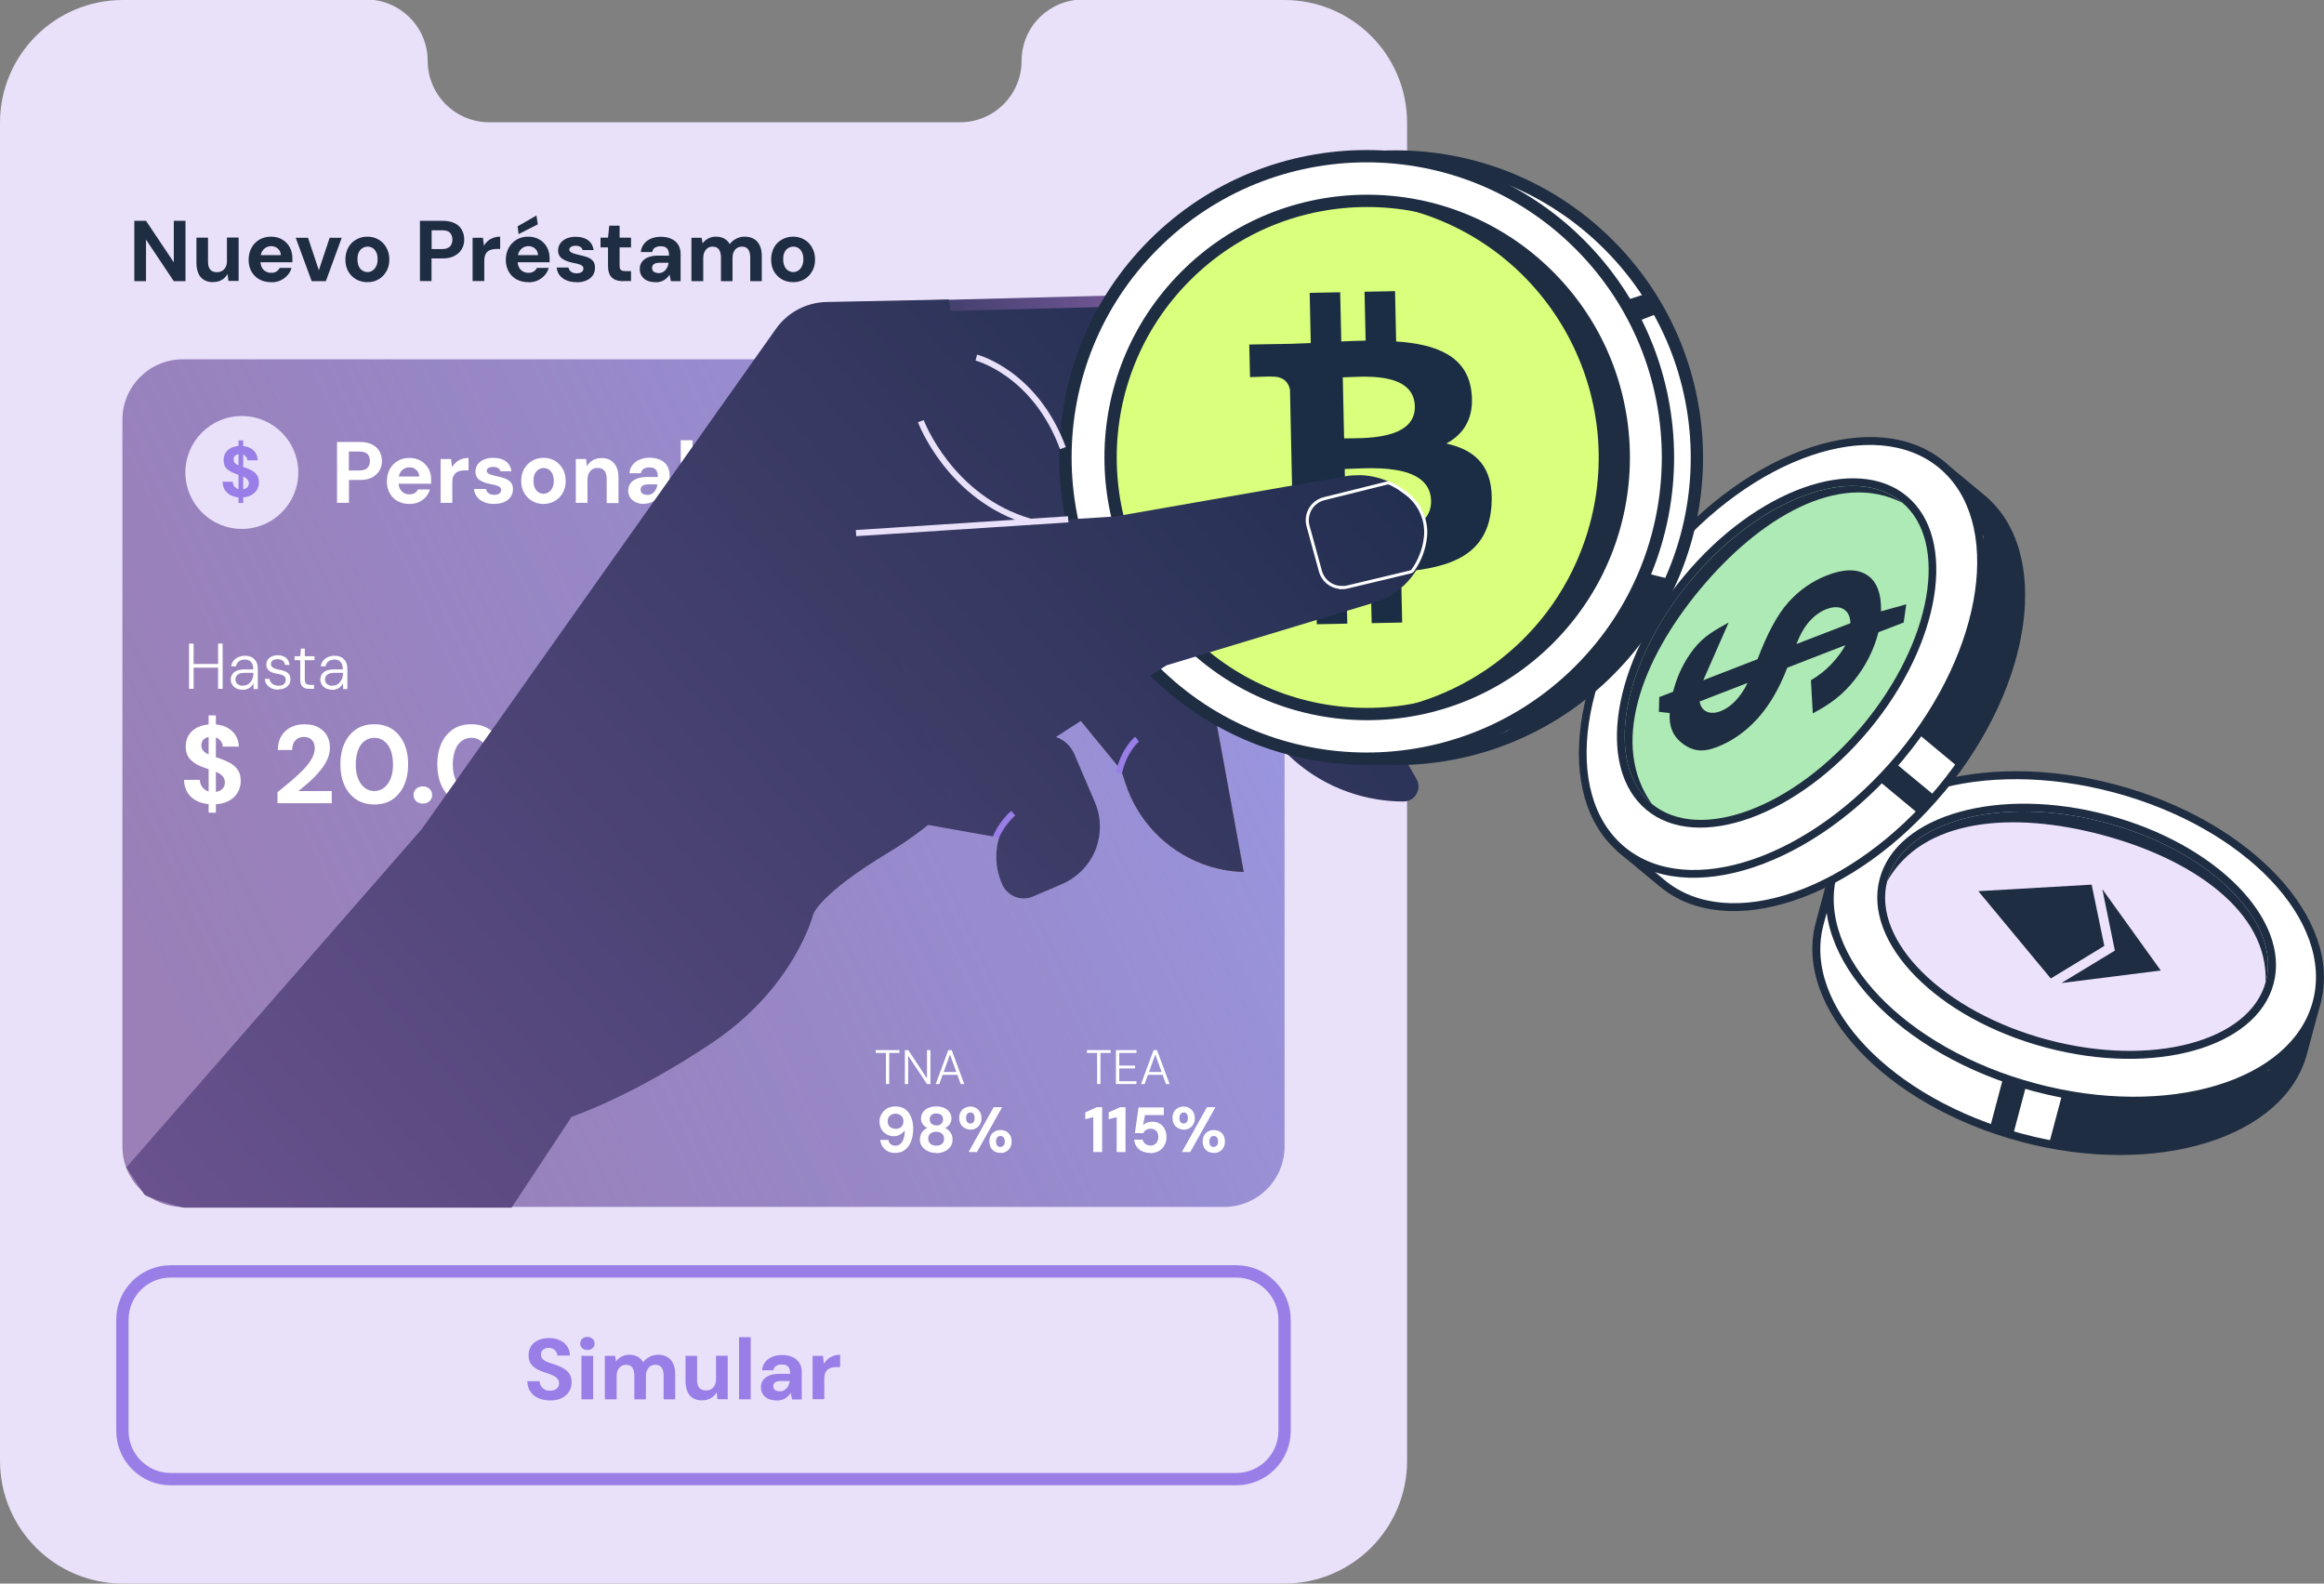 <?xml version="1.0" encoding="UTF-8"?> <svg xmlns="http://www.w3.org/2000/svg" width="452" height="308" viewBox="0 0 452 308" fill="none"><rect x="0" y="0" width="452" height="308" fill="#808080" stroke="none"/><g clip-path="url(#clip0_439_557)"><path d="M249.792 0H209.05C203.212 0.789 198.69 5.742 198.69 11.819C198.69 18.422 193.331 23.781 186.728 23.781H95.147C88.543 23.781 83.184 18.422 83.184 11.819C83.184 5.766 78.663 0.813 72.825 0H23.876C10.694 0 0 10.694 0 23.876V284.124C0 297.306 10.694 308 23.876 308H249.792C262.975 308 273.669 297.306 273.669 284.124V23.876C273.669 10.694 262.975 0 249.792 0Z" fill="#E9E0F9"></path><path d="M240.438 247.281H33.207C28.014 247.281 23.805 251.49 23.805 256.683V278.287C23.805 283.479 28.014 287.689 33.207 287.689H240.438C245.631 287.689 249.84 283.479 249.84 278.287V256.683C249.84 251.49 245.631 247.281 240.438 247.281Z" stroke="#987EE6" stroke-width="2.392" stroke-miterlimit="10"></path><path d="M107.013 272.377C106.152 272.377 105.41 272.233 104.74 271.946C104.07 271.659 103.544 271.229 103.161 270.678C102.778 270.128 102.587 269.434 102.563 268.645H104.955C104.955 268.98 105.051 269.315 105.219 269.578C105.386 269.865 105.625 270.08 105.912 270.248C106.199 270.415 106.558 270.487 106.965 270.487C107.324 270.487 107.635 270.439 107.898 270.319C108.161 270.2 108.377 270.032 108.52 269.817C108.664 269.602 108.735 269.362 108.735 269.051C108.735 268.716 108.64 268.429 108.472 268.214C108.305 267.999 108.089 267.807 107.802 267.64C107.515 267.496 107.18 267.353 106.821 267.209C106.439 267.09 106.056 266.946 105.649 266.826C104.716 266.515 103.998 266.109 103.52 265.606C103.041 265.104 102.802 264.434 102.802 263.621C102.802 262.927 102.97 262.305 103.305 261.802C103.64 261.3 104.118 260.917 104.716 260.654C105.314 260.391 106.008 260.247 106.774 260.247C107.539 260.247 108.257 260.391 108.855 260.654C109.453 260.917 109.932 261.324 110.29 261.826C110.649 262.353 110.841 262.951 110.841 263.645H108.4C108.4 263.381 108.305 263.142 108.185 262.927C108.066 262.712 107.85 262.52 107.611 262.377C107.372 262.233 107.085 262.161 106.75 262.161C106.463 262.161 106.199 262.185 105.96 262.305C105.721 262.424 105.53 262.544 105.41 262.759C105.266 262.951 105.219 263.19 105.219 263.477C105.219 263.764 105.29 264.003 105.41 264.171C105.554 264.362 105.745 264.53 105.984 264.673C106.223 264.817 106.51 264.936 106.845 265.056C107.18 265.176 107.539 265.295 107.946 265.415C108.544 265.606 109.07 265.846 109.573 266.133C110.075 266.42 110.458 266.755 110.745 267.209C111.032 267.64 111.176 268.214 111.176 268.932C111.176 269.554 111.008 270.128 110.697 270.63C110.386 271.157 109.908 271.587 109.286 271.898C108.664 272.233 107.922 272.377 107.013 272.377Z" fill="#987EE6"></path><path d="M114.238 262.568C113.831 262.568 113.496 262.448 113.233 262.209C112.97 261.97 112.85 261.659 112.85 261.3C112.85 260.941 112.97 260.63 113.233 260.391C113.496 260.151 113.831 260.032 114.238 260.032C114.645 260.032 114.98 260.151 115.243 260.391C115.506 260.63 115.649 260.941 115.649 261.3C115.649 261.659 115.53 261.97 115.243 262.209C114.98 262.448 114.645 262.568 114.238 262.568ZM113.09 272.161V263.716H115.362V272.161H113.09Z" fill="#987EE6"></path><path d="M117.635 272.161V263.716H119.621L119.812 264.817C120.075 264.434 120.434 264.099 120.889 263.86C121.32 263.62 121.846 263.501 122.396 263.501C122.803 263.501 123.186 263.549 123.521 263.668C123.855 263.764 124.166 263.931 124.43 264.147C124.693 264.362 124.908 264.625 125.076 264.96C125.387 264.529 125.817 264.171 126.32 263.907C126.822 263.644 127.372 263.501 127.97 263.501C128.688 263.501 129.31 263.644 129.813 263.955C130.315 264.242 130.674 264.673 130.937 265.247C131.2 265.797 131.32 266.491 131.32 267.305V272.161H129.071V267.52C129.071 266.85 128.927 266.324 128.664 265.965C128.401 265.606 127.994 265.439 127.468 265.439C127.109 265.439 126.798 265.534 126.511 265.702C126.224 265.893 126.009 266.132 125.865 266.467C125.698 266.802 125.626 267.209 125.626 267.664V272.161H123.377V267.52C123.377 266.85 123.233 266.324 122.97 265.965C122.707 265.606 122.276 265.439 121.726 265.439C121.391 265.439 121.08 265.534 120.817 265.702C120.554 265.893 120.339 266.132 120.171 266.467C120.004 266.802 119.932 267.209 119.932 267.664V272.161H117.659H117.635Z" fill="#987EE6"></path><path d="M136.583 272.377C135.889 272.377 135.291 272.233 134.813 271.946C134.334 271.659 133.952 271.252 133.712 270.678C133.473 270.128 133.33 269.434 133.33 268.621V263.716H135.578V268.405C135.578 269.075 135.722 269.602 136.009 269.937C136.296 270.272 136.727 270.439 137.325 270.439C137.708 270.439 138.043 270.343 138.33 270.176C138.617 270.008 138.856 269.745 139.023 269.41C139.191 269.075 139.263 268.693 139.263 268.214V263.692H141.536V272.138H139.55L139.382 270.774C139.119 271.252 138.76 271.635 138.282 271.922C137.803 272.209 137.229 272.353 136.583 272.353V272.377Z" fill="#987EE6"></path><path d="M143.737 272.162V260.08H146.009V272.162H143.737Z" fill="#987EE6"></path><path d="M151.081 272.377C150.387 272.377 149.813 272.257 149.359 272.042C148.904 271.802 148.569 271.515 148.33 271.109C148.091 270.702 147.995 270.295 147.995 269.817C147.995 269.29 148.115 268.836 148.402 268.453C148.665 268.07 149.072 267.759 149.598 267.544C150.124 267.329 150.818 267.209 151.631 267.209H153.689C153.689 266.778 153.641 266.443 153.521 266.18C153.426 265.917 153.234 265.702 152.995 265.582C152.756 265.439 152.445 265.391 152.038 265.391C151.608 265.391 151.249 265.486 150.962 265.654C150.674 265.845 150.483 266.108 150.411 266.515H148.21C148.258 265.893 148.473 265.367 148.808 264.936C149.143 264.506 149.598 264.147 150.172 263.907C150.746 263.668 151.368 263.549 152.062 263.549C152.852 263.549 153.545 263.668 154.144 263.955C154.742 264.218 155.172 264.601 155.483 265.104C155.794 265.606 155.938 266.228 155.938 266.946V272.185H154.048L153.785 270.893C153.665 271.109 153.521 271.324 153.33 271.491C153.163 271.659 152.947 271.826 152.732 271.97C152.493 272.113 152.253 272.209 151.99 272.281C151.727 272.353 151.416 272.401 151.081 272.401V272.377ZM151.631 270.63C151.919 270.63 152.158 270.582 152.397 270.463C152.636 270.367 152.828 270.2 152.995 270.008C153.163 269.817 153.306 269.601 153.402 269.362C153.498 269.123 153.569 268.86 153.593 268.597H151.871C151.512 268.597 151.225 268.644 151.009 268.716C150.794 268.812 150.627 268.932 150.531 269.075C150.435 269.219 150.387 269.41 150.387 269.601C150.387 269.817 150.435 270.008 150.531 270.152C150.627 270.295 150.77 270.415 150.986 270.487C151.177 270.558 151.392 270.606 151.655 270.606L151.631 270.63Z" fill="#987EE6"></path><path d="M158.043 272.161V263.716H160.053L160.244 265.247C160.46 264.888 160.723 264.577 161.034 264.314C161.345 264.051 161.704 263.86 162.086 263.716C162.493 263.573 162.924 263.501 163.402 263.501V265.893H162.637C162.302 265.893 161.991 265.941 161.704 266.013C161.417 266.085 161.177 266.204 160.962 266.396C160.747 266.587 160.579 266.826 160.483 267.113C160.364 267.4 160.316 267.783 160.316 268.238V272.137H158.043V272.161Z" fill="#987EE6"></path><path d="M26.125 54.691V42.944H28.398L33.805 51.03V42.944H36.078V54.691H33.805L28.398 46.604V54.691H26.125Z" fill="#1E2D42"></path><path d="M41.461 54.882C40.767 54.882 40.169 54.739 39.69 54.452C39.212 54.164 38.829 53.758 38.59 53.184C38.35 52.633 38.207 51.94 38.207 51.126V46.222H40.456V50.911C40.456 51.581 40.599 52.107 40.886 52.442C41.174 52.777 41.604 52.944 42.202 52.944C42.585 52.944 42.92 52.849 43.207 52.681C43.494 52.514 43.733 52.251 43.901 51.916C44.068 51.581 44.14 51.198 44.14 50.719V46.198H46.413V54.643H44.427L44.26 53.279C43.997 53.758 43.638 54.141 43.159 54.428C42.681 54.715 42.107 54.858 41.461 54.858V54.882Z" fill="#1E2D42"></path><path d="M52.681 54.882C51.844 54.882 51.078 54.691 50.432 54.332C49.786 53.973 49.26 53.447 48.901 52.801C48.542 52.155 48.351 51.389 48.351 50.552C48.351 49.714 48.542 48.901 48.901 48.231C49.26 47.561 49.762 47.035 50.408 46.628C51.054 46.245 51.82 46.03 52.681 46.03C53.542 46.03 54.26 46.221 54.882 46.58C55.504 46.939 55.983 47.442 56.341 48.064C56.676 48.686 56.868 49.403 56.868 50.193C56.868 50.312 56.868 50.432 56.868 50.576C56.868 50.719 56.868 50.863 56.868 51.006H50.026V49.619H54.619C54.595 49.092 54.404 48.662 54.045 48.351C53.686 48.04 53.255 47.872 52.753 47.872C52.37 47.872 52.011 47.968 51.7 48.159C51.389 48.351 51.126 48.614 50.935 48.973C50.743 49.332 50.648 49.762 50.648 50.312V50.791C50.648 51.245 50.743 51.652 50.911 51.987C51.078 52.322 51.317 52.585 51.652 52.777C51.963 52.968 52.322 53.064 52.753 53.064C53.184 53.064 53.518 52.968 53.782 52.801C54.045 52.633 54.26 52.394 54.404 52.107H56.7C56.557 52.633 56.294 53.112 55.911 53.542C55.528 53.973 55.074 54.308 54.547 54.547C54.021 54.786 53.423 54.906 52.753 54.906L52.681 54.882Z" fill="#1E2D42"></path><path d="M60.624 54.691L57.514 46.246H59.906L62.011 52.562L64.117 46.246H66.461L63.375 54.691H60.624Z" fill="#1E2D42"></path><path d="M71.462 54.882C70.648 54.882 69.906 54.691 69.26 54.332C68.615 53.949 68.112 53.447 67.729 52.777C67.347 52.107 67.179 51.341 67.179 50.48C67.179 49.619 67.371 48.829 67.729 48.159C68.088 47.489 68.615 46.963 69.26 46.604C69.906 46.221 70.648 46.03 71.462 46.03C72.275 46.03 72.993 46.221 73.639 46.604C74.285 46.987 74.787 47.489 75.146 48.159C75.529 48.829 75.72 49.595 75.72 50.48C75.72 51.365 75.529 52.131 75.146 52.777C74.763 53.447 74.261 53.973 73.615 54.332C72.969 54.715 72.251 54.882 71.438 54.882H71.462ZM71.462 52.92C71.82 52.92 72.155 52.825 72.442 52.633C72.73 52.442 72.969 52.178 73.16 51.796C73.352 51.413 73.447 50.982 73.447 50.432C73.447 49.882 73.352 49.427 73.184 49.068C72.993 48.709 72.777 48.422 72.49 48.255C72.203 48.064 71.868 47.968 71.509 47.968C71.15 47.968 70.816 48.064 70.504 48.255C70.194 48.446 69.954 48.709 69.787 49.068C69.595 49.427 69.524 49.882 69.524 50.432C69.524 50.982 69.619 51.413 69.787 51.796C69.954 52.178 70.194 52.442 70.504 52.633C70.816 52.825 71.127 52.92 71.485 52.92H71.462Z" fill="#1E2D42"></path><path d="M81.677 54.691V42.944H86.055C87.012 42.944 87.802 43.111 88.448 43.422C89.094 43.733 89.548 44.188 89.835 44.738C90.146 45.288 90.29 45.91 90.29 46.604C90.29 47.25 90.146 47.848 89.835 48.399C89.524 48.949 89.07 49.403 88.448 49.738C87.826 50.097 87.036 50.265 86.031 50.265H83.926V54.667H81.653L81.677 54.691ZM83.95 48.446H85.936C86.677 48.446 87.204 48.279 87.515 47.944C87.826 47.609 87.993 47.154 87.993 46.604C87.993 46.054 87.826 45.599 87.515 45.264C87.204 44.93 86.677 44.786 85.936 44.786H83.95V48.446Z" fill="#1E2D42"></path><path d="M91.917 54.691V46.245H93.926L94.118 47.776C94.333 47.418 94.596 47.107 94.907 46.843C95.218 46.58 95.577 46.389 95.96 46.245C96.367 46.102 96.797 46.03 97.276 46.03V48.422H96.51C96.175 48.422 95.864 48.47 95.577 48.542C95.29 48.614 95.051 48.733 94.835 48.925C94.62 49.116 94.453 49.355 94.357 49.643C94.237 49.93 94.189 50.312 94.189 50.767V54.667H91.917V54.691Z" fill="#1E2D42"></path><path d="M102.707 54.882C101.869 54.882 101.104 54.691 100.458 54.332C99.812 53.973 99.285 53.447 98.927 52.801C98.568 52.155 98.376 51.389 98.376 50.552C98.376 49.715 98.568 48.901 98.927 48.231C99.285 47.561 99.788 47.035 100.434 46.628C101.08 46.246 101.845 46.03 102.707 46.03C103.568 46.03 104.286 46.222 104.908 46.581C105.53 46.939 106.008 47.442 106.367 48.064C106.702 48.686 106.893 49.404 106.893 50.193C106.893 50.313 106.893 50.432 106.893 50.576C106.893 50.719 106.893 50.863 106.893 51.007H100.051V49.619H104.644C104.621 49.093 104.429 48.662 104.07 48.351C103.711 48.04 103.281 47.872 102.778 47.872C102.396 47.872 102.037 47.968 101.726 48.16C101.415 48.351 101.151 48.614 100.96 48.973C100.769 49.332 100.673 49.762 100.673 50.313V50.791C100.673 51.246 100.769 51.652 100.936 51.987C101.104 52.322 101.343 52.586 101.678 52.777C101.989 52.968 102.348 53.064 102.778 53.064C103.209 53.064 103.544 52.968 103.807 52.801C104.07 52.633 104.286 52.394 104.429 52.107H106.726C106.582 52.633 106.319 53.112 105.936 53.542C105.554 53.973 105.099 54.308 104.573 54.547C104.046 54.786 103.448 54.906 102.778 54.906L102.707 54.882ZM100.864 45.504L100.673 44.021L104.333 41.915L104.597 43.638L100.864 45.528V45.504Z" fill="#1E2D42"></path><path d="M112.181 54.882C111.391 54.882 110.721 54.762 110.171 54.523C109.597 54.284 109.166 53.949 108.831 53.518C108.496 53.088 108.329 52.585 108.281 52.035H110.554C110.602 52.226 110.697 52.418 110.817 52.609C110.96 52.801 111.128 52.92 111.343 53.016C111.559 53.112 111.846 53.159 112.157 53.159C112.468 53.159 112.707 53.112 112.898 53.04C113.09 52.944 113.233 52.848 113.329 52.705C113.425 52.561 113.472 52.418 113.472 52.25C113.472 52.011 113.401 51.844 113.257 51.724C113.114 51.604 112.922 51.485 112.659 51.413C112.396 51.317 112.085 51.245 111.726 51.174C111.319 51.102 110.936 51.006 110.554 50.887C110.171 50.767 109.836 50.623 109.525 50.432C109.214 50.241 108.975 50.025 108.807 49.738C108.64 49.475 108.544 49.116 108.544 48.709C108.544 48.207 108.688 47.776 108.951 47.37C109.214 46.963 109.621 46.652 110.123 46.413C110.649 46.174 111.247 46.054 111.965 46.054C112.994 46.054 113.807 46.293 114.405 46.748C115.004 47.202 115.339 47.848 115.458 48.638H113.329C113.257 48.375 113.114 48.159 112.874 48.016C112.635 47.872 112.348 47.8 111.965 47.8C111.582 47.8 111.271 47.872 111.056 48.016C110.841 48.159 110.721 48.351 110.721 48.566C110.721 48.733 110.793 48.853 110.936 48.973C111.08 49.092 111.271 49.212 111.535 49.284C111.798 49.379 112.109 49.451 112.468 49.547C113.114 49.69 113.688 49.834 114.166 50.001C114.669 50.169 115.051 50.432 115.315 50.743C115.602 51.054 115.721 51.533 115.721 52.131C115.721 52.657 115.578 53.136 115.291 53.566C115.004 53.973 114.597 54.308 114.047 54.547C113.52 54.786 112.898 54.906 112.157 54.906L112.181 54.882Z" fill="#1E2D42"></path><path d="M121.2 54.691C120.626 54.691 120.099 54.595 119.645 54.404C119.19 54.212 118.855 53.901 118.616 53.471C118.377 53.04 118.257 52.442 118.257 51.7V48.112H116.798V46.222H118.257L118.497 43.901H120.506V46.222H122.731V48.112H120.506V51.724C120.506 52.107 120.602 52.37 120.769 52.514C120.937 52.657 121.224 52.729 121.631 52.729H122.731V54.667H121.224L121.2 54.691Z" fill="#1E2D42"></path><path d="M127.516 54.882C126.822 54.882 126.248 54.762 125.793 54.547C125.339 54.308 125.004 54.021 124.765 53.614C124.525 53.207 124.43 52.801 124.43 52.322C124.43 51.796 124.549 51.341 124.836 50.958C125.1 50.576 125.506 50.265 126.033 50.049C126.559 49.834 127.253 49.714 128.066 49.714H130.124C130.124 49.284 130.076 48.949 129.956 48.686C129.861 48.422 129.669 48.207 129.43 48.087C129.191 47.944 128.88 47.896 128.473 47.896C128.042 47.896 127.683 47.992 127.396 48.159C127.109 48.351 126.918 48.614 126.846 49.021H124.645C124.693 48.398 124.908 47.872 125.243 47.442C125.578 47.011 126.033 46.652 126.607 46.413C127.181 46.174 127.803 46.054 128.497 46.054C129.286 46.054 129.98 46.174 130.578 46.461C131.176 46.724 131.607 47.107 131.918 47.609C132.229 48.111 132.373 48.733 132.373 49.451V54.691H130.483L130.219 53.399C130.1 53.614 129.956 53.829 129.765 53.997C129.597 54.164 129.382 54.332 129.167 54.475C128.928 54.619 128.688 54.715 128.425 54.786C128.162 54.858 127.851 54.906 127.516 54.906V54.882ZM128.066 53.136C128.353 53.136 128.593 53.088 128.832 52.968C129.071 52.872 129.262 52.705 129.43 52.514C129.597 52.322 129.741 52.107 129.837 51.867C129.932 51.628 130.004 51.365 130.028 51.102H128.305C127.947 51.102 127.66 51.15 127.444 51.222C127.229 51.317 127.061 51.437 126.966 51.58C126.87 51.724 126.822 51.915 126.822 52.107C126.822 52.322 126.87 52.514 126.966 52.657C127.061 52.801 127.205 52.92 127.42 52.992C127.612 53.064 127.827 53.112 128.09 53.112L128.066 53.136Z" fill="#1E2D42"></path><path d="M134.478 54.691V46.245H136.464L136.655 47.346C136.918 46.963 137.277 46.628 137.732 46.389C138.162 46.15 138.689 46.03 139.239 46.03C139.645 46.03 140.028 46.078 140.363 46.197C140.698 46.293 141.009 46.461 141.272 46.676C141.535 46.891 141.751 47.154 141.918 47.489C142.229 47.059 142.66 46.7 143.162 46.437C143.665 46.174 144.215 46.03 144.813 46.03C145.531 46.03 146.153 46.174 146.655 46.485C147.158 46.772 147.517 47.202 147.78 47.776C148.043 48.327 148.162 49.021 148.162 49.834V54.691H145.914V50.049C145.914 49.379 145.77 48.853 145.507 48.494C145.244 48.135 144.837 47.968 144.311 47.968C143.952 47.968 143.641 48.064 143.354 48.231C143.067 48.422 142.851 48.662 142.708 48.997C142.54 49.332 142.469 49.738 142.469 50.193V54.691H140.22V50.049C140.22 49.379 140.076 48.853 139.813 48.494C139.55 48.135 139.119 47.968 138.569 47.968C138.234 47.968 137.923 48.064 137.66 48.231C137.397 48.422 137.181 48.662 137.014 48.997C136.846 49.332 136.775 49.738 136.775 50.193V54.691H134.502H134.478Z" fill="#1E2D42"></path><path d="M154.263 54.882C153.45 54.882 152.708 54.691 152.062 54.332C151.416 53.949 150.914 53.447 150.531 52.777C150.148 52.107 149.981 51.341 149.981 50.48C149.981 49.619 150.172 48.829 150.531 48.159C150.89 47.489 151.416 46.963 152.062 46.604C152.708 46.221 153.45 46.03 154.263 46.03C155.077 46.03 155.794 46.221 156.44 46.604C157.086 46.987 157.589 47.489 157.947 48.159C158.33 48.829 158.522 49.595 158.522 50.48C158.522 51.365 158.33 52.131 157.947 52.777C157.565 53.447 157.062 53.973 156.416 54.332C155.77 54.715 155.053 54.882 154.239 54.882H154.263ZM154.263 52.92C154.622 52.92 154.957 52.825 155.244 52.633C155.531 52.442 155.77 52.178 155.962 51.796C156.153 51.413 156.249 50.982 156.249 50.432C156.249 49.882 156.153 49.427 155.986 49.068C155.794 48.709 155.579 48.422 155.292 48.255C155.005 48.064 154.67 47.968 154.311 47.968C153.952 47.968 153.617 48.064 153.306 48.255C152.995 48.446 152.756 48.709 152.588 49.068C152.397 49.427 152.325 49.882 152.325 50.432C152.325 50.982 152.421 51.413 152.588 51.796C152.756 52.178 152.995 52.442 153.306 52.633C153.617 52.825 153.928 52.92 154.287 52.92H154.263Z" fill="#1E2D42"></path><path d="M238.07 69.883H35.575C29.075 69.883 23.805 75.153 23.805 81.653V222.973C23.805 229.474 29.075 234.744 35.575 234.744H238.07C244.57 234.744 249.84 229.474 249.84 222.973V81.653C249.84 75.153 244.57 69.883 238.07 69.883Z" fill="url(#paint0_linear_439_557)"></path><path d="M212.638 224.074V217.279L211.083 217.686V216.346L213.332 215.342H214.361V224.074H212.638Z" fill="white"></path><path d="M217.184 224.074V217.279L215.629 217.686V216.346L217.878 215.342H218.906V224.074H217.184Z" fill="white"></path><path d="M223.763 224.242C223.117 224.242 222.567 224.122 222.112 223.907C221.658 223.691 221.299 223.38 221.036 222.974C220.772 222.591 220.629 222.136 220.605 221.658H222.256C222.304 221.993 222.471 222.256 222.758 222.471C223.021 222.687 223.38 222.806 223.787 222.806C224.074 222.806 224.337 222.734 224.576 222.591C224.792 222.447 224.959 222.256 225.103 221.993C225.222 221.73 225.294 221.442 225.294 221.131C225.294 220.797 225.222 220.509 225.103 220.27C224.983 220.031 224.792 219.84 224.576 219.72C224.361 219.6 224.098 219.529 223.811 219.529C223.452 219.529 223.165 219.6 222.902 219.768C222.638 219.935 222.471 220.151 222.351 220.39H220.725L221.442 215.39H226.347V216.873H222.686L222.327 218.835C222.519 218.643 222.758 218.476 223.045 218.356C223.332 218.237 223.691 218.165 224.074 218.165C224.552 218.165 224.959 218.237 225.294 218.404C225.653 218.572 225.94 218.787 226.179 219.074C226.419 219.361 226.586 219.672 226.706 220.031C226.825 220.39 226.873 220.749 226.873 221.155C226.873 221.61 226.801 222.041 226.634 222.423C226.49 222.806 226.251 223.141 225.988 223.404C225.725 223.667 225.39 223.907 225.007 224.05C224.624 224.194 224.217 224.289 223.763 224.289V224.242Z" fill="white"></path><path d="M230.223 219.696C229.816 219.696 229.457 219.6 229.122 219.409C228.787 219.217 228.524 218.978 228.333 218.643C228.141 218.308 228.045 217.925 228.045 217.447C228.045 216.968 228.141 216.562 228.333 216.251C228.524 215.916 228.787 215.653 229.122 215.485C229.457 215.318 229.816 215.222 230.223 215.222C230.629 215.222 230.988 215.318 231.323 215.509C231.634 215.7 231.897 215.94 232.089 216.275C232.28 216.61 232.376 216.992 232.376 217.471C232.376 217.949 232.28 218.332 232.089 218.667C231.897 219.002 231.634 219.265 231.323 219.433C230.988 219.624 230.629 219.72 230.223 219.72V219.696ZM230.223 218.523C230.39 218.523 230.534 218.476 230.653 218.404C230.773 218.308 230.868 218.189 230.94 218.045C231.012 217.878 231.036 217.686 231.036 217.447C231.036 217.208 231.012 217.016 230.94 216.849C230.868 216.681 230.773 216.562 230.653 216.49C230.534 216.418 230.39 216.37 230.223 216.37C230.055 216.37 229.912 216.418 229.792 216.49C229.648 216.586 229.553 216.705 229.481 216.849C229.409 217.016 229.385 217.208 229.385 217.447C229.385 217.686 229.409 217.878 229.481 218.045C229.553 218.212 229.648 218.332 229.792 218.404C229.935 218.476 230.079 218.523 230.223 218.523ZM229.864 224.074L234.744 215.342H236.395L231.49 224.074H229.864ZM236.084 224.241C235.677 224.241 235.318 224.146 234.983 223.978C234.648 223.811 234.385 223.548 234.194 223.213C234.003 222.878 233.907 222.471 233.907 222.016C233.907 221.562 234.003 221.155 234.194 220.82C234.385 220.485 234.648 220.222 234.983 220.055C235.318 219.863 235.677 219.791 236.084 219.791C236.491 219.791 236.873 219.887 237.184 220.055C237.495 220.222 237.759 220.485 237.95 220.82C238.141 221.155 238.237 221.538 238.237 222.016C238.237 222.495 238.141 222.878 237.95 223.213C237.759 223.548 237.495 223.811 237.184 223.978C236.873 224.17 236.491 224.241 236.108 224.241H236.084ZM236.06 223.069C236.227 223.069 236.371 223.021 236.491 222.949C236.61 222.854 236.73 222.758 236.802 222.591C236.873 222.423 236.921 222.232 236.921 222.016C236.921 221.777 236.873 221.562 236.802 221.418C236.73 221.275 236.634 221.131 236.491 221.059C236.371 220.964 236.227 220.94 236.06 220.94C235.893 220.94 235.749 220.988 235.629 221.059C235.51 221.131 235.39 221.251 235.318 221.418C235.247 221.586 235.199 221.777 235.199 222.04C235.199 222.28 235.247 222.471 235.318 222.615C235.39 222.782 235.486 222.902 235.605 222.973C235.725 223.045 235.869 223.093 236.036 223.093L236.06 223.069Z" fill="white"></path><path d="M174.12 224.241C173.522 224.241 172.996 224.122 172.589 223.882C172.158 223.643 171.847 223.332 171.608 222.949C171.369 222.567 171.249 222.16 171.202 221.705H172.781C172.852 222.064 172.996 222.351 173.235 222.543C173.474 222.734 173.785 222.83 174.168 222.83C174.551 222.83 174.838 222.734 175.101 222.495C175.364 222.28 175.556 221.969 175.723 221.538C175.891 221.107 175.962 220.581 175.962 219.959C175.962 219.935 175.962 219.911 175.962 219.887V219.815C175.843 220.031 175.675 220.222 175.436 220.413C175.197 220.605 174.958 220.724 174.694 220.844C174.407 220.94 174.12 220.988 173.809 220.988C173.331 220.988 172.876 220.868 172.446 220.629C172.039 220.39 171.68 220.079 171.441 219.648C171.178 219.217 171.058 218.715 171.058 218.141C171.058 217.614 171.178 217.112 171.441 216.681C171.704 216.227 172.063 215.868 172.517 215.605C172.972 215.342 173.498 215.198 174.096 215.198C174.742 215.198 175.293 215.318 175.747 215.557C176.202 215.796 176.561 216.131 176.824 216.538C177.087 216.944 177.278 217.399 177.422 217.901C177.541 218.404 177.613 218.906 177.613 219.433C177.613 220.413 177.47 221.251 177.206 221.969C176.943 222.686 176.537 223.237 176.01 223.643C175.484 224.05 174.862 224.241 174.12 224.241ZM174.192 219.576C174.479 219.576 174.742 219.504 174.982 219.385C175.221 219.265 175.388 219.098 175.532 218.858C175.651 218.643 175.723 218.38 175.723 218.093C175.723 217.806 175.651 217.543 175.532 217.327C175.412 217.112 175.221 216.944 174.982 216.801C174.742 216.657 174.479 216.61 174.168 216.61C173.857 216.61 173.618 216.681 173.379 216.801C173.139 216.921 172.972 217.088 172.828 217.303C172.709 217.519 172.637 217.782 172.637 218.069C172.637 218.356 172.709 218.619 172.828 218.858C172.948 219.098 173.139 219.241 173.379 219.361C173.618 219.48 173.881 219.552 174.168 219.552L174.192 219.576Z" fill="white"></path><path d="M182.087 224.241C181.489 224.241 180.963 224.146 180.484 223.906C180.006 223.691 179.623 223.38 179.336 222.997C179.049 222.615 178.905 222.16 178.905 221.634C178.905 221.275 178.977 220.94 179.096 220.653C179.216 220.366 179.384 220.102 179.599 219.887C179.814 219.672 180.077 219.504 180.364 219.385C179.982 219.217 179.695 218.954 179.455 218.643C179.216 218.308 179.12 217.949 179.12 217.543C179.12 217.136 179.24 216.753 179.455 216.394C179.671 216.035 180.006 215.748 180.46 215.533C180.915 215.318 181.441 215.198 182.087 215.198C182.733 215.198 183.283 215.318 183.738 215.533C184.168 215.748 184.503 216.035 184.719 216.394C184.934 216.753 185.054 217.136 185.054 217.543C185.054 217.949 184.934 218.308 184.719 218.643C184.503 218.978 184.192 219.217 183.81 219.409C184.121 219.528 184.384 219.696 184.599 219.935C184.814 220.15 184.982 220.413 185.101 220.701C185.221 220.988 185.269 221.323 185.269 221.681C185.269 222.184 185.125 222.638 184.838 223.045C184.551 223.452 184.168 223.739 183.69 223.954C183.211 224.17 182.661 224.289 182.063 224.289L182.087 224.241ZM182.087 222.83C182.589 222.83 182.972 222.71 183.235 222.447C183.499 222.208 183.618 221.873 183.618 221.49C183.618 221.059 183.475 220.725 183.211 220.485C182.948 220.246 182.565 220.126 182.087 220.126C181.609 220.126 181.226 220.246 180.939 220.485C180.652 220.725 180.532 221.059 180.532 221.49C180.532 221.873 180.675 222.184 180.939 222.447C181.202 222.686 181.585 222.83 182.087 222.83ZM182.087 218.906C182.494 218.906 182.829 218.811 183.068 218.571C183.307 218.356 183.427 218.069 183.427 217.734C183.427 217.375 183.307 217.088 183.092 216.873C182.853 216.681 182.542 216.562 182.111 216.562C181.68 216.562 181.369 216.657 181.154 216.873C180.915 217.064 180.819 217.375 180.819 217.734C180.819 218.069 180.939 218.332 181.154 218.547C181.369 218.763 181.704 218.882 182.111 218.882L182.087 218.906Z" fill="white"></path><path d="M188.738 219.696C188.331 219.696 187.972 219.6 187.637 219.409C187.302 219.217 187.039 218.978 186.848 218.643C186.657 218.308 186.561 217.925 186.561 217.447C186.561 216.968 186.657 216.562 186.848 216.251C187.039 215.916 187.302 215.653 187.637 215.485C187.972 215.318 188.331 215.222 188.738 215.222C189.145 215.222 189.504 215.318 189.838 215.509C190.149 215.7 190.413 215.94 190.604 216.275C190.795 216.61 190.891 216.992 190.891 217.471C190.891 217.949 190.795 218.332 190.604 218.667C190.413 219.002 190.149 219.265 189.838 219.433C189.504 219.624 189.145 219.72 188.738 219.72V219.696ZM188.738 218.523C188.905 218.523 189.049 218.476 189.169 218.404C189.288 218.308 189.384 218.189 189.456 218.045C189.527 217.878 189.551 217.686 189.551 217.447C189.551 217.208 189.527 217.016 189.456 216.849C189.384 216.681 189.288 216.562 189.169 216.49C189.049 216.418 188.905 216.37 188.738 216.37C188.57 216.37 188.427 216.418 188.307 216.49C188.164 216.586 188.068 216.705 187.996 216.849C187.925 217.016 187.901 217.208 187.901 217.447C187.901 217.686 187.925 217.878 187.996 218.045C188.068 218.212 188.164 218.332 188.307 218.404C188.451 218.476 188.594 218.523 188.738 218.523ZM188.379 224.074L193.26 215.342H194.91L190.006 224.074H188.379ZM194.599 224.241C194.193 224.241 193.834 224.146 193.499 223.978C193.164 223.811 192.901 223.548 192.709 223.213C192.518 222.878 192.422 222.471 192.422 222.016C192.422 221.562 192.518 221.155 192.709 220.82C192.901 220.485 193.164 220.222 193.499 220.055C193.834 219.863 194.193 219.791 194.599 219.791C195.006 219.791 195.389 219.887 195.7 220.055C196.011 220.222 196.274 220.485 196.465 220.82C196.657 221.155 196.753 221.538 196.753 222.016C196.753 222.495 196.657 222.878 196.465 223.213C196.274 223.548 196.011 223.811 195.7 223.978C195.389 224.17 195.006 224.241 194.623 224.241H194.599ZM194.575 223.069C194.743 223.069 194.886 223.021 195.006 222.949C195.126 222.854 195.245 222.758 195.317 222.591C195.389 222.423 195.437 222.232 195.437 222.016C195.437 221.777 195.389 221.562 195.317 221.418C195.245 221.275 195.15 221.131 195.006 221.059C194.886 220.964 194.743 220.94 194.575 220.94C194.408 220.94 194.264 220.988 194.145 221.059C194.025 221.131 193.906 221.251 193.834 221.418C193.762 221.586 193.714 221.777 193.714 222.04C193.714 222.28 193.762 222.471 193.834 222.615C193.906 222.782 194.001 222.902 194.121 222.973C194.241 223.045 194.384 223.093 194.552 223.093L194.575 223.069Z" fill="white"></path><path d="M41.484 156.464C40.384 156.464 39.427 156.273 38.566 155.914C37.705 155.531 37.035 155.005 36.556 154.287C36.078 153.569 35.815 152.708 35.791 151.679H38.877C38.877 152.134 38.996 152.516 39.212 152.875C39.427 153.234 39.714 153.521 40.097 153.737C40.48 153.952 40.934 154.048 41.461 154.048C41.915 154.048 42.322 153.976 42.657 153.832C42.992 153.689 43.255 153.473 43.446 153.186C43.638 152.923 43.733 152.588 43.733 152.205C43.733 151.775 43.638 151.416 43.422 151.129C43.207 150.842 42.92 150.603 42.561 150.387C42.202 150.172 41.772 150.004 41.293 149.837C40.815 149.669 40.312 149.502 39.786 149.335C38.59 148.928 37.681 148.401 37.059 147.756C36.437 147.11 36.126 146.248 36.126 145.196C36.126 144.287 36.341 143.521 36.772 142.875C37.202 142.229 37.8 141.727 38.59 141.392C39.379 141.057 40.24 140.865 41.245 140.865C42.25 140.865 43.159 141.033 43.925 141.392C44.69 141.751 45.312 142.253 45.743 142.899C46.198 143.569 46.437 144.334 46.461 145.22H43.327C43.327 144.885 43.207 144.574 43.04 144.287C42.872 143.999 42.609 143.76 42.298 143.569C41.987 143.377 41.604 143.306 41.173 143.306C40.791 143.306 40.456 143.353 40.145 143.473C39.834 143.593 39.594 143.784 39.427 144.047C39.26 144.287 39.164 144.621 39.164 144.98C39.164 145.339 39.26 145.65 39.427 145.889C39.594 146.129 39.834 146.344 40.169 146.535C40.504 146.727 40.862 146.87 41.293 147.038C41.724 147.181 42.202 147.349 42.681 147.492C43.446 147.756 44.14 148.067 44.762 148.401C45.384 148.76 45.887 149.215 46.269 149.765C46.652 150.315 46.82 151.057 46.82 151.99C46.82 152.78 46.604 153.521 46.198 154.191C45.791 154.861 45.193 155.411 44.403 155.818C43.614 156.225 42.633 156.44 41.484 156.44V156.464ZM40.575 158.067V139.143H41.987V158.067H40.575Z" fill="white"></path><path d="M53.973 156.201V154.071C54.882 153.33 55.791 152.612 56.653 151.87C57.514 151.129 58.303 150.411 58.997 149.693C59.691 148.976 60.241 148.258 60.624 147.564C61.007 146.87 61.222 146.2 61.222 145.554C61.222 145.148 61.15 144.789 61.007 144.454C60.863 144.119 60.624 143.832 60.313 143.64C60.002 143.449 59.595 143.329 59.117 143.329C58.638 143.329 58.184 143.449 57.849 143.664C57.514 143.904 57.251 144.191 57.083 144.573C56.916 144.956 56.82 145.387 56.82 145.865H54.021C54.045 144.765 54.284 143.832 54.763 143.09C55.217 142.349 55.839 141.798 56.629 141.415C57.418 141.033 58.279 140.865 59.212 140.865C60.289 140.865 61.198 141.057 61.916 141.463C62.633 141.87 63.208 142.396 63.59 143.066C63.973 143.736 64.165 144.526 64.165 145.411C64.165 146.081 64.045 146.727 63.806 147.349C63.567 147.971 63.232 148.593 62.801 149.191C62.37 149.789 61.892 150.363 61.365 150.913C60.839 151.464 60.289 151.99 59.715 152.468C59.141 152.947 58.59 153.425 58.04 153.856H64.523V156.225H54.021L53.973 156.201Z" fill="white"></path><path d="M72.825 156.464C71.438 156.464 70.265 156.129 69.26 155.483C68.28 154.813 67.514 153.904 66.988 152.732C66.461 151.559 66.198 150.22 66.198 148.665C66.198 147.109 66.461 145.77 66.988 144.597C67.514 143.425 68.28 142.516 69.26 141.846C70.241 141.176 71.438 140.865 72.825 140.865C74.213 140.865 75.385 141.2 76.342 141.846C77.299 142.492 78.065 143.425 78.591 144.597C79.117 145.77 79.38 147.109 79.38 148.665C79.38 150.22 79.117 151.559 78.591 152.732C78.065 153.904 77.299 154.813 76.342 155.483C75.361 156.153 74.189 156.464 72.825 156.464ZM72.801 153.856C73.519 153.856 74.141 153.641 74.691 153.21C75.242 152.779 75.672 152.181 75.983 151.416C76.294 150.65 76.438 149.717 76.438 148.665C76.438 147.612 76.27 146.679 75.983 145.913C75.696 145.148 75.242 144.55 74.691 144.119C74.141 143.712 73.519 143.497 72.801 143.497C72.084 143.497 71.462 143.712 70.911 144.119C70.361 144.526 69.93 145.124 69.643 145.913C69.356 146.703 69.189 147.612 69.189 148.665C69.189 149.717 69.332 150.65 69.643 151.416C69.954 152.181 70.361 152.779 70.911 153.21C71.462 153.641 72.084 153.856 72.801 153.856Z" fill="white"></path><path d="M82.251 156.297C81.701 156.297 81.27 156.129 80.936 155.818C80.601 155.483 80.433 155.1 80.433 154.622C80.433 154.143 80.601 153.761 80.936 153.426C81.27 153.115 81.701 152.947 82.251 152.947C82.778 152.947 83.184 153.115 83.543 153.426C83.878 153.761 84.046 154.143 84.046 154.622C84.046 155.1 83.878 155.483 83.543 155.818C83.208 156.129 82.778 156.297 82.251 156.297Z" fill="white"></path><path d="M91.677 156.464C90.29 156.464 89.118 156.129 88.113 155.483C87.132 154.813 86.366 153.904 85.84 152.732C85.314 151.559 85.05 150.22 85.05 148.665C85.05 147.109 85.314 145.77 85.84 144.597C86.366 143.425 87.132 142.516 88.113 141.846C89.094 141.176 90.29 140.865 91.677 140.865C93.065 140.865 94.237 141.2 95.194 141.846C96.151 142.492 96.917 143.425 97.443 144.597C97.969 145.77 98.233 147.109 98.233 148.665C98.233 150.22 97.969 151.559 97.443 152.732C96.917 153.904 96.151 154.813 95.194 155.483C94.213 156.153 93.041 156.464 91.677 156.464ZM91.677 153.856C92.395 153.856 93.017 153.641 93.567 153.21C94.118 152.779 94.548 152.181 94.859 151.416C95.17 150.65 95.314 149.717 95.314 148.665C95.314 147.612 95.147 146.679 94.859 145.913C94.572 145.148 94.118 144.55 93.567 144.119C93.017 143.712 92.395 143.497 91.677 143.497C90.96 143.497 90.338 143.712 89.787 144.119C89.237 144.526 88.807 145.124 88.519 145.913C88.232 146.703 88.065 147.612 88.065 148.665C88.065 149.717 88.209 150.65 88.519 151.416C88.831 152.181 89.237 152.779 89.787 153.21C90.338 153.641 90.96 153.856 91.677 153.856Z" fill="white"></path><path d="M106.845 156.464C105.458 156.464 104.286 156.129 103.281 155.483C102.3 154.813 101.534 153.904 101.008 152.732C100.482 151.559 100.218 150.22 100.218 148.665C100.218 147.109 100.482 145.77 101.008 144.597C101.534 143.425 102.3 142.516 103.281 141.846C104.262 141.176 105.458 140.865 106.845 140.865C108.233 140.865 109.405 141.2 110.362 141.846C111.319 142.492 112.085 143.425 112.611 144.597C113.138 145.77 113.401 147.109 113.401 148.665C113.401 150.22 113.138 151.559 112.611 152.732C112.085 153.904 111.319 154.813 110.362 155.483C109.381 156.153 108.209 156.464 106.845 156.464ZM106.822 153.856C107.539 153.856 108.161 153.641 108.712 153.21C109.262 152.779 109.692 152.181 110.003 151.416C110.314 150.65 110.458 149.717 110.458 148.665C110.458 147.612 110.291 146.679 110.003 145.913C109.716 145.148 109.262 144.55 108.712 144.119C108.161 143.712 107.539 143.497 106.822 143.497C106.104 143.497 105.482 143.712 104.932 144.119C104.381 144.526 103.951 145.124 103.664 145.913C103.376 146.703 103.209 147.612 103.209 148.665C103.209 149.717 103.353 150.65 103.664 151.416C103.975 152.181 104.381 152.779 104.932 153.21C105.482 153.641 106.104 153.856 106.822 153.856Z" fill="white"></path><path d="M122.013 156.464C120.626 156.464 119.454 156.129 118.449 155.483C117.468 154.813 116.702 153.904 116.176 152.732C115.65 151.559 115.386 150.22 115.386 148.665C115.386 147.109 115.65 145.77 116.176 144.597C116.702 143.425 117.468 142.516 118.449 141.846C119.43 141.176 120.626 140.865 122.013 140.865C123.401 140.865 124.573 141.2 125.53 141.846C126.487 142.492 127.253 143.425 127.779 144.597C128.305 145.77 128.569 147.109 128.569 148.665C128.569 150.22 128.305 151.559 127.779 152.732C127.253 153.904 126.487 154.813 125.53 155.483C124.549 156.153 123.377 156.464 122.013 156.464ZM121.989 153.856C122.707 153.856 123.329 153.641 123.879 153.21C124.43 152.779 124.86 152.181 125.171 151.416C125.482 150.65 125.626 149.717 125.626 148.665C125.626 147.612 125.458 146.679 125.171 145.913C124.884 145.148 124.43 144.55 123.879 144.119C123.329 143.712 122.707 143.497 121.989 143.497C121.272 143.497 120.65 143.712 120.099 144.119C119.549 144.526 119.119 145.124 118.831 145.913C118.544 146.703 118.377 147.612 118.377 148.665C118.377 149.717 118.52 150.65 118.831 151.416C119.143 152.181 119.549 152.779 120.099 153.21C120.65 153.641 121.272 153.856 121.989 153.856Z" fill="white"></path><path d="M131.439 156.297C130.889 156.297 130.459 156.129 130.124 155.818C129.789 155.483 129.621 155.1 129.621 154.622C129.621 154.143 129.789 153.761 130.124 153.426C130.459 153.115 130.889 152.947 131.439 152.947C131.966 152.947 132.372 153.115 132.731 153.426C133.066 153.761 133.234 154.143 133.234 154.622C133.234 155.1 133.066 155.483 132.731 155.818C132.396 156.129 131.966 156.297 131.439 156.297Z" fill="white"></path><path d="M140.866 156.464C139.478 156.464 138.306 156.129 137.301 155.483C136.32 154.813 135.554 153.904 135.028 152.732C134.502 151.559 134.239 150.22 134.239 148.665C134.239 147.109 134.502 145.77 135.028 144.597C135.554 143.425 136.32 142.516 137.301 141.846C138.282 141.176 139.478 140.865 140.866 140.865C142.253 140.865 143.425 141.2 144.382 141.846C145.339 142.492 146.105 143.425 146.631 144.597C147.158 145.77 147.421 147.109 147.421 148.665C147.421 150.22 147.158 151.559 146.631 152.732C146.105 153.904 145.339 154.813 144.382 155.483C143.402 156.153 142.229 156.464 140.866 156.464ZM140.866 153.856C141.583 153.856 142.205 153.641 142.756 153.21C143.306 152.779 143.736 152.181 144.048 151.416C144.359 150.65 144.502 149.717 144.502 148.665C144.502 147.612 144.335 146.679 144.048 145.913C143.76 145.148 143.306 144.55 142.756 144.119C142.205 143.712 141.583 143.497 140.866 143.497C140.148 143.497 139.526 143.712 138.976 144.119C138.425 144.526 137.995 145.124 137.708 145.913C137.421 146.703 137.253 147.612 137.253 148.665C137.253 149.717 137.397 150.65 137.708 151.416C138.019 152.181 138.425 152.779 138.976 153.21C139.526 153.641 140.148 153.856 140.866 153.856Z" fill="white"></path><path d="M156.034 156.464C154.646 156.464 153.474 156.129 152.469 155.483C151.488 154.813 150.722 153.904 150.196 152.732C149.67 151.559 149.407 150.22 149.407 148.665C149.407 147.109 149.67 145.77 150.196 144.597C150.722 143.425 151.488 142.516 152.469 141.846C153.45 141.176 154.646 140.865 156.034 140.865C157.421 140.865 158.594 141.2 159.55 141.846C160.507 142.492 161.273 143.425 161.799 144.597C162.326 145.77 162.589 147.109 162.589 148.665C162.589 150.22 162.326 151.559 161.799 152.732C161.273 153.904 160.507 154.813 159.55 155.483C158.57 156.153 157.397 156.464 156.034 156.464ZM156.01 153.856C156.727 153.856 157.349 153.641 157.9 153.21C158.45 152.779 158.881 152.181 159.192 151.416C159.503 150.65 159.646 149.717 159.646 148.665C159.646 147.612 159.479 146.679 159.192 145.913C158.905 145.148 158.45 144.55 157.9 144.119C157.349 143.712 156.727 143.497 156.01 143.497C155.292 143.497 154.67 143.712 154.12 144.119C153.569 144.526 153.139 145.124 152.852 145.913C152.565 146.703 152.397 147.612 152.397 148.665C152.397 149.717 152.541 150.65 152.852 151.416C153.163 152.181 153.569 152.779 154.12 153.21C154.67 153.641 155.292 153.856 156.01 153.856Z" fill="white"></path><path d="M171.202 156.464C169.814 156.464 168.642 156.129 167.637 155.483C166.656 154.813 165.89 153.904 165.364 152.732C164.838 151.559 164.575 150.22 164.575 148.665C164.575 147.109 164.838 145.77 165.364 144.597C165.89 143.425 166.656 142.516 167.637 141.846C168.618 141.176 169.814 140.865 171.202 140.865C172.589 140.865 173.761 141.2 174.718 141.846C175.675 142.492 176.441 143.425 176.967 144.597C177.494 145.77 177.757 147.109 177.757 148.665C177.757 150.22 177.494 151.559 176.967 152.732C176.441 153.904 175.675 154.813 174.718 155.483C173.737 156.153 172.565 156.464 171.202 156.464ZM171.178 153.856C171.895 153.856 172.517 153.641 173.068 153.21C173.618 152.779 174.048 152.181 174.36 151.416C174.671 150.65 174.814 149.717 174.814 148.665C174.814 147.612 174.647 146.679 174.36 145.913C174.072 145.148 173.618 144.55 173.068 144.119C172.517 143.712 171.895 143.497 171.178 143.497C170.46 143.497 169.838 143.712 169.288 144.119C168.737 144.526 168.307 145.124 168.02 145.913C167.733 146.703 167.565 147.612 167.565 148.665C167.565 149.717 167.709 150.65 168.02 151.416C168.331 152.181 168.737 152.779 169.288 153.21C169.838 153.641 170.46 153.856 171.178 153.856Z" fill="white"></path><path d="M47.035 102.874C53.1 102.874 58.016 97.958 58.016 91.893C58.016 85.828 53.1 80.912 47.035 80.912C40.97 80.912 36.054 85.828 36.054 91.893C36.054 97.958 40.97 102.874 47.035 102.874Z" fill="#E9E0F9"></path><path d="M46.963 96.773C46.269 96.773 45.623 96.654 45.073 96.415C44.523 96.175 44.092 95.817 43.781 95.362C43.47 94.907 43.303 94.333 43.279 93.687H45.265C45.265 93.974 45.36 94.237 45.48 94.453C45.623 94.692 45.815 94.859 46.054 95.003C46.293 95.147 46.58 95.194 46.939 95.194C47.226 95.194 47.489 95.147 47.705 95.051C47.92 94.955 48.088 94.812 48.207 94.644C48.327 94.477 48.399 94.261 48.399 94.022C48.399 93.735 48.327 93.52 48.183 93.328C48.04 93.137 47.848 92.993 47.633 92.85C47.394 92.73 47.131 92.611 46.82 92.491C46.509 92.395 46.198 92.276 45.863 92.156C45.097 91.893 44.499 91.558 44.092 91.151C43.686 90.745 43.494 90.194 43.494 89.501C43.494 88.926 43.638 88.424 43.901 88.017C44.188 87.611 44.571 87.275 45.073 87.06C45.576 86.845 46.15 86.725 46.772 86.725C47.394 86.725 47.992 86.845 48.494 87.06C48.997 87.275 49.38 87.611 49.667 88.041C49.954 88.472 50.121 88.974 50.121 89.524H48.112C48.112 89.309 48.04 89.118 47.92 88.926C47.8 88.735 47.657 88.591 47.442 88.472C47.25 88.352 46.987 88.304 46.724 88.304C46.485 88.304 46.269 88.328 46.054 88.424C45.863 88.496 45.695 88.639 45.599 88.783C45.48 88.95 45.432 89.142 45.432 89.381C45.432 89.62 45.48 89.811 45.599 89.955C45.719 90.123 45.863 90.242 46.078 90.362C46.269 90.481 46.533 90.577 46.796 90.673C47.083 90.769 47.37 90.864 47.705 90.96C48.183 91.127 48.638 91.319 49.045 91.558C49.451 91.773 49.762 92.084 50.002 92.443C50.241 92.802 50.36 93.281 50.36 93.879C50.36 94.381 50.217 94.859 49.954 95.29C49.691 95.721 49.308 96.08 48.805 96.343C48.303 96.606 47.681 96.749 46.915 96.749L46.963 96.773ZM46.389 97.826V85.649H47.298V97.826H46.389Z" fill="#987EE6"></path><path d="M213.38 210.844V204.791H211.394V204.241H216.011V204.791H214.026V210.844H213.356H213.38Z" fill="white"></path><path d="M217.04 210.844V204.241H221.036V204.791H217.686V207.255H220.748V207.806H217.686V210.294H221.036V210.844H217.04Z" fill="white"></path><path d="M221.921 210.844L224.361 204.241H225.031L227.471 210.844H226.777L224.696 205.102L222.615 210.844H221.921ZM223.045 209.05L223.237 208.499H226.155L226.347 209.05H223.045Z" fill="white"></path><path d="M172.302 210.844V204.791H170.316V204.241H174.934V204.791H172.948V210.844H172.278H172.302Z" fill="white"></path><path d="M175.986 210.844V204.241H176.656L180.293 209.744V204.241H180.963V210.844H180.293L176.632 205.341V210.844H175.962H175.986Z" fill="white"></path><path d="M181.991 210.844L184.432 204.241H185.101L187.542 210.844H186.848L184.767 205.102L182.685 210.844H181.991ZM183.116 209.05L183.307 208.499H186.226L186.417 209.05H183.116Z" fill="white"></path><path d="M36.772 133.975V125.171H37.657V133.975H36.772ZM37.441 129.861V129.143H42.657V129.861H37.441ZM42.418 133.975V125.171H43.303V133.975H42.418Z" fill="white"></path><path d="M47.179 134.143C46.676 134.143 46.245 134.047 45.911 133.856C45.576 133.665 45.312 133.425 45.145 133.138C44.977 132.851 44.882 132.516 44.882 132.181C44.882 131.751 45.002 131.368 45.217 131.081C45.432 130.794 45.743 130.554 46.15 130.411C46.556 130.267 47.035 130.196 47.561 130.196H49.26C49.26 129.789 49.188 129.43 49.069 129.143C48.949 128.856 48.758 128.641 48.518 128.497C48.279 128.353 47.968 128.282 47.585 128.282C47.155 128.282 46.772 128.401 46.485 128.617C46.174 128.832 45.982 129.167 45.911 129.598H44.977C45.025 129.143 45.193 128.76 45.456 128.473C45.719 128.162 46.03 127.947 46.413 127.779C46.796 127.636 47.179 127.54 47.609 127.54C48.207 127.54 48.686 127.66 49.045 127.875C49.404 128.09 49.691 128.401 49.882 128.784C50.073 129.167 50.145 129.621 50.145 130.124V134.023H49.332L49.284 132.875C49.212 133.043 49.093 133.21 48.973 133.378C48.853 133.545 48.686 133.665 48.518 133.784C48.351 133.904 48.136 134 47.92 134.071C47.705 134.143 47.442 134.167 47.131 134.167L47.179 134.143ZM47.274 133.354C47.585 133.354 47.872 133.282 48.112 133.162C48.351 133.043 48.566 132.875 48.734 132.636C48.901 132.421 49.045 132.181 49.14 131.918C49.236 131.655 49.284 131.392 49.284 131.105V130.865H47.633C47.179 130.865 46.844 130.913 46.556 131.033C46.293 131.153 46.102 131.296 45.982 131.488C45.863 131.679 45.791 131.894 45.791 132.133C45.791 132.373 45.839 132.588 45.958 132.779C46.078 132.971 46.245 133.09 46.461 133.21C46.676 133.33 46.939 133.378 47.25 133.378L47.274 133.354Z" fill="white"></path><path d="M54.164 134.143C53.662 134.143 53.207 134.047 52.825 133.88C52.442 133.712 52.131 133.473 51.916 133.162C51.676 132.851 51.533 132.468 51.485 132.038H52.394C52.442 132.277 52.538 132.492 52.681 132.707C52.825 132.899 53.016 133.066 53.279 133.186C53.542 133.306 53.829 133.377 54.164 133.377C54.475 133.377 54.739 133.329 54.954 133.234C55.145 133.138 55.313 133.018 55.408 132.827C55.504 132.66 55.576 132.468 55.576 132.277C55.576 131.99 55.504 131.774 55.385 131.631C55.265 131.487 55.074 131.368 54.834 131.272C54.595 131.176 54.284 131.104 53.925 131.057C53.662 131.009 53.399 130.937 53.136 130.865C52.873 130.793 52.633 130.674 52.442 130.53C52.25 130.387 52.083 130.219 51.963 130.004C51.844 129.789 51.796 129.549 51.796 129.286C51.796 128.927 51.892 128.616 52.059 128.329C52.227 128.066 52.49 127.851 52.825 127.683C53.16 127.54 53.566 127.444 53.997 127.444C54.643 127.444 55.193 127.612 55.6 127.923C56.007 128.234 56.246 128.712 56.318 129.334H55.432C55.408 128.999 55.265 128.712 55.002 128.521C54.739 128.329 54.404 128.21 53.973 128.21C53.542 128.21 53.231 128.305 53.016 128.473C52.801 128.64 52.681 128.88 52.681 129.167C52.681 129.334 52.729 129.502 52.849 129.645C52.968 129.789 53.136 129.908 53.375 130.004C53.614 130.1 53.877 130.195 54.236 130.243C54.619 130.315 55.002 130.411 55.337 130.53C55.672 130.65 55.959 130.841 56.174 131.081C56.389 131.32 56.485 131.679 56.485 132.133C56.485 132.516 56.389 132.851 56.198 133.138C56.007 133.425 55.743 133.664 55.385 133.832C55.026 133.999 54.619 134.071 54.164 134.071V134.143Z" fill="white"></path><path d="M60.145 133.975C59.787 133.975 59.476 133.927 59.212 133.808C58.949 133.688 58.758 133.497 58.614 133.234C58.471 132.97 58.399 132.612 58.399 132.157V128.401H57.298V127.635H58.399L58.519 126.152H59.284V127.635H61.174V128.401H59.284V132.157C59.284 132.564 59.38 132.851 59.547 132.994C59.715 133.138 60.026 133.21 60.432 133.21H61.078V133.975H60.145Z" fill="white"></path><path d="M64.595 134.143C64.093 134.143 63.662 134.047 63.327 133.856C62.992 133.665 62.729 133.425 62.562 133.138C62.394 132.851 62.299 132.516 62.299 132.181C62.299 131.751 62.418 131.368 62.634 131.081C62.849 130.794 63.16 130.554 63.567 130.411C63.973 130.267 64.452 130.196 64.978 130.196H66.677C66.677 129.789 66.605 129.43 66.485 129.143C66.366 128.856 66.174 128.641 65.935 128.497C65.696 128.353 65.385 128.282 65.002 128.282C64.571 128.282 64.189 128.401 63.902 128.617C63.59 128.832 63.399 129.167 63.327 129.598H62.394C62.442 129.143 62.61 128.76 62.873 128.473C63.136 128.162 63.447 127.947 63.83 127.779C64.213 127.636 64.595 127.54 65.026 127.54C65.624 127.54 66.103 127.66 66.462 127.875C66.82 128.09 67.107 128.401 67.299 128.784C67.49 129.167 67.562 129.621 67.562 130.124V134.023H66.749L66.701 132.875C66.629 133.043 66.509 133.21 66.39 133.378C66.27 133.545 66.103 133.665 65.935 133.784C65.768 133.904 65.552 134 65.337 134.071C65.122 134.143 64.859 134.167 64.547 134.167L64.595 134.143ZM64.691 133.354C65.002 133.354 65.289 133.282 65.528 133.162C65.768 133.043 65.983 132.875 66.15 132.636C66.318 132.421 66.462 132.181 66.557 131.918C66.653 131.655 66.701 131.392 66.701 131.105V130.865H65.05C64.595 130.865 64.26 130.913 63.973 131.033C63.71 131.153 63.519 131.296 63.399 131.488C63.279 131.679 63.208 131.894 63.208 132.133C63.208 132.373 63.256 132.588 63.375 132.779C63.495 132.971 63.662 133.09 63.878 133.21C64.093 133.33 64.356 133.378 64.667 133.378L64.691 133.354Z" fill="white"></path><path d="M65.552 97.826V85.96H69.978C70.959 85.96 71.749 86.127 72.395 86.462C73.017 86.797 73.495 87.228 73.806 87.778C74.117 88.328 74.285 88.974 74.285 89.668C74.285 90.314 74.141 90.912 73.83 91.462C73.519 92.012 73.064 92.467 72.442 92.826C71.82 93.185 71.007 93.352 70.002 93.352H67.873V97.802H65.576L65.552 97.826ZM67.849 91.51H69.859C70.6 91.51 71.15 91.342 71.462 91.007C71.772 90.672 71.94 90.218 71.94 89.644C71.94 89.07 71.772 88.615 71.462 88.304C71.15 87.993 70.6 87.826 69.859 87.826H67.849V91.51Z" fill="white"></path><path d="M79.596 98.017C78.734 98.017 77.969 97.826 77.323 97.467C76.653 97.084 76.151 96.582 75.792 95.912C75.433 95.242 75.242 94.501 75.242 93.639C75.242 92.778 75.433 91.965 75.792 91.271C76.151 90.601 76.677 90.051 77.323 89.668C77.969 89.261 78.734 89.07 79.62 89.07C80.505 89.07 81.199 89.261 81.845 89.62C82.467 90.003 82.969 90.505 83.328 91.127C83.687 91.749 83.854 92.467 83.854 93.281C83.854 93.4 83.854 93.52 83.854 93.663C83.854 93.807 83.854 93.95 83.83 94.094H76.916V92.682H81.558C81.534 92.156 81.318 91.725 80.96 91.391C80.601 91.055 80.17 90.888 79.644 90.888C79.237 90.888 78.878 90.984 78.567 91.175C78.256 91.367 77.993 91.63 77.802 91.989C77.61 92.347 77.514 92.802 77.514 93.328V93.831C77.514 94.285 77.61 94.692 77.778 95.051C77.945 95.386 78.208 95.673 78.519 95.864C78.83 96.056 79.213 96.151 79.62 96.151C80.026 96.151 80.409 96.056 80.672 95.888C80.936 95.721 81.151 95.481 81.294 95.194H83.615C83.472 95.721 83.208 96.199 82.826 96.654C82.443 97.084 81.988 97.419 81.462 97.659C80.936 97.898 80.314 98.017 79.668 98.017H79.596Z" fill="white"></path><path d="M85.697 97.826V89.285H87.73L87.921 90.84C88.137 90.481 88.4 90.17 88.711 89.907C89.022 89.644 89.381 89.429 89.787 89.285C90.194 89.142 90.625 89.07 91.127 89.07V91.486H90.338C90.003 91.486 89.692 91.51 89.405 91.606C89.118 91.678 88.855 91.797 88.639 91.989C88.424 92.18 88.256 92.419 88.137 92.706C88.017 92.993 87.969 93.376 87.969 93.855V97.802H85.672L85.697 97.826Z" fill="white"></path><path d="M96.127 98.017C95.338 98.017 94.644 97.898 94.094 97.634C93.52 97.395 93.065 97.036 92.754 96.606C92.419 96.175 92.228 95.673 92.204 95.099H94.501C94.548 95.29 94.644 95.505 94.764 95.673C94.907 95.864 95.075 95.984 95.314 96.103C95.529 96.199 95.816 96.247 96.127 96.247C96.438 96.247 96.678 96.199 96.893 96.127C97.084 96.031 97.228 95.936 97.324 95.768C97.419 95.625 97.467 95.481 97.467 95.314C97.467 95.075 97.395 94.907 97.252 94.763C97.108 94.644 96.917 94.524 96.654 94.453C96.391 94.357 96.08 94.285 95.697 94.213C95.29 94.141 94.883 94.046 94.501 93.926C94.118 93.807 93.759 93.663 93.448 93.472C93.137 93.28 92.898 93.065 92.73 92.778C92.563 92.491 92.467 92.156 92.467 91.725C92.467 91.223 92.611 90.768 92.874 90.362C93.137 89.955 93.544 89.644 94.07 89.404C94.596 89.165 95.218 89.046 95.936 89.046C96.965 89.046 97.802 89.285 98.4 89.739C98.998 90.194 99.357 90.84 99.477 91.653H97.324C97.252 91.39 97.108 91.175 96.869 91.031C96.63 90.888 96.319 90.816 95.936 90.816C95.553 90.816 95.242 90.888 95.003 91.031C94.764 91.175 94.668 91.366 94.668 91.582C94.668 91.749 94.74 91.893 94.883 92.012C95.027 92.132 95.218 92.251 95.481 92.323C95.745 92.395 96.056 92.491 96.438 92.586C97.084 92.73 97.683 92.874 98.161 93.041C98.639 93.209 99.046 93.472 99.333 93.783C99.62 94.094 99.764 94.572 99.764 95.17C99.764 95.721 99.62 96.199 99.333 96.63C99.046 97.06 98.615 97.395 98.089 97.634C97.563 97.874 96.917 97.993 96.175 97.993L96.127 98.017Z" fill="white"></path><path d="M105.697 98.017C104.884 98.017 104.142 97.826 103.496 97.443C102.85 97.06 102.324 96.534 101.941 95.864C101.558 95.194 101.367 94.429 101.367 93.543C101.367 92.658 101.558 91.869 101.941 91.199C102.324 90.529 102.85 90.003 103.496 89.62C104.142 89.237 104.884 89.046 105.721 89.046C106.558 89.046 107.276 89.237 107.922 89.62C108.568 90.003 109.07 90.529 109.453 91.199C109.836 91.869 110.027 92.658 110.027 93.543C110.027 94.429 109.836 95.194 109.453 95.864C109.07 96.534 108.568 97.06 107.898 97.443C107.228 97.826 106.51 98.017 105.697 98.017ZM105.697 96.031C106.056 96.031 106.391 95.936 106.678 95.744C106.989 95.553 107.228 95.29 107.42 94.907C107.611 94.524 107.707 94.07 107.707 93.543C107.707 93.017 107.611 92.539 107.444 92.156C107.252 91.797 107.037 91.51 106.726 91.318C106.415 91.127 106.104 91.031 105.745 91.031C105.386 91.031 105.027 91.127 104.74 91.318C104.429 91.51 104.19 91.773 104.022 92.156C103.831 92.515 103.759 92.993 103.759 93.543C103.759 94.094 103.855 94.548 104.022 94.907C104.19 95.266 104.429 95.553 104.74 95.744C105.051 95.936 105.386 96.031 105.745 96.031H105.697Z" fill="white"></path><path d="M111.989 97.826V89.285H113.999L114.142 90.697C114.405 90.194 114.788 89.811 115.267 89.524C115.745 89.237 116.319 89.094 116.989 89.094C117.707 89.094 118.305 89.237 118.784 89.548C119.262 89.859 119.645 90.29 119.908 90.84C120.171 91.391 120.291 92.084 120.291 92.922V97.85H117.994V93.113C117.994 92.443 117.851 91.941 117.563 91.558C117.276 91.199 116.822 91.008 116.224 91.008C115.841 91.008 115.506 91.103 115.219 91.271C114.932 91.462 114.693 91.701 114.525 92.036C114.358 92.371 114.262 92.778 114.262 93.257V97.802H111.965L111.989 97.826Z" fill="white"></path><path d="M125.339 98.017C124.645 98.017 124.047 97.898 123.592 97.658C123.138 97.419 122.779 97.108 122.54 96.725C122.3 96.343 122.181 95.912 122.181 95.433C122.181 94.907 122.324 94.429 122.588 94.046C122.851 93.639 123.257 93.352 123.808 93.113C124.358 92.897 125.028 92.778 125.865 92.778H127.947C127.947 92.347 127.899 91.988 127.779 91.725C127.683 91.462 127.492 91.247 127.253 91.103C127.014 90.96 126.679 90.912 126.296 90.912C125.865 90.912 125.506 91.007 125.195 91.175C124.908 91.366 124.717 91.653 124.645 92.036H122.42C122.468 91.414 122.683 90.888 123.018 90.433C123.353 90.003 123.808 89.644 124.382 89.404C124.956 89.165 125.578 89.022 126.296 89.022C127.109 89.022 127.803 89.165 128.401 89.428C128.999 89.692 129.454 90.074 129.765 90.601C130.076 91.127 130.243 91.749 130.243 92.467V97.778H128.329L128.066 96.462C127.947 96.677 127.779 96.893 127.612 97.06C127.444 97.252 127.229 97.395 127.014 97.539C126.798 97.682 126.535 97.778 126.248 97.85C125.985 97.921 125.674 97.969 125.315 97.969L125.339 98.017ZM125.889 96.271C126.176 96.271 126.439 96.223 126.655 96.103C126.87 95.984 127.085 95.84 127.253 95.649C127.42 95.457 127.564 95.242 127.659 95.003C127.755 94.763 127.827 94.5 127.851 94.213H126.104C125.746 94.213 125.458 94.261 125.219 94.333C125.004 94.429 124.836 94.548 124.741 94.692C124.645 94.859 124.597 95.027 124.597 95.242C124.597 95.457 124.645 95.649 124.741 95.792C124.836 95.936 125.004 96.055 125.195 96.127C125.387 96.199 125.626 96.247 125.865 96.247L125.889 96.271Z" fill="white"></path><path d="M132.396 97.826V85.625H134.693V97.826H132.396Z" fill="white"></path><path d="M447.765 194.214C444.248 181.247 429.08 168.591 408.673 163.16C388.266 157.73 368.815 161.151 359.293 170.625L356.494 169.883L353.887 179.692C349.604 195.745 367.188 214.382 393.17 221.296C419.152 228.234 443.674 220.818 447.957 204.765L450.564 194.956L447.765 194.214Z" fill="white"></path><path d="M392.979 222.038C366.638 215.004 348.767 195.913 353.145 179.477L355.968 168.926L359.078 169.764C369.126 160.074 389.055 157.108 408.888 162.395C428.698 167.682 444.511 180.171 448.411 193.568L451.521 194.405L448.698 204.956C444.32 221.392 419.319 229.072 392.955 222.038H392.979ZM357.069 170.84L354.652 179.883C350.489 195.506 367.858 213.736 393.385 220.531C418.913 227.325 443.052 220.172 447.215 204.549L449.631 195.506L447.143 194.836L447.023 194.405C443.483 181.343 427.98 169.094 408.482 163.878C388.959 158.687 369.437 161.605 359.868 171.151L359.557 171.462L357.069 170.792V170.84Z" fill="#1E2D42"></path><path d="M450.564 194.979C446.282 211.033 421.759 218.425 395.778 211.511C369.796 204.597 352.212 185.96 356.494 169.907C360.777 153.854 385.299 146.461 411.281 153.375C437.262 160.289 454.847 178.926 450.564 194.979Z" fill="white"></path><path d="M395.587 212.253C369.246 205.219 351.375 186.128 355.753 169.692C360.131 153.256 385.132 145.576 411.496 152.61C437.837 159.643 455.708 178.735 451.33 195.171C446.952 211.607 421.951 219.263 395.587 212.253ZM411.089 154.117C385.562 147.322 361.423 154.476 357.26 170.098C353.097 185.721 370.466 203.951 395.993 210.746C421.52 217.54 445.66 210.387 449.823 194.764C453.985 179.142 436.616 160.911 411.089 154.117Z" fill="#1E2D42"></path><path d="M441.449 191.128C438.219 203.209 418.793 208.521 398.051 202.97C377.308 197.444 363.097 183.161 366.327 171.079C369.557 158.998 388.983 153.686 409.726 159.237C430.468 164.763 444.679 179.046 441.449 191.128Z" fill="#EDE2FC"></path><path d="M397.859 203.735C376.734 198.113 362.26 183.376 365.586 170.911C368.911 158.447 388.792 152.872 409.917 158.519C431.042 164.141 445.516 178.878 442.191 191.343C438.865 203.807 418.984 209.381 397.859 203.735ZM409.51 160.002C389.223 154.595 370.179 159.667 367.069 171.294C363.959 182.945 377.954 196.821 398.242 202.228C418.53 207.635 437.573 202.563 440.684 190.936C443.794 179.285 429.798 165.409 409.51 160.002Z" fill="#1E2D42"></path><path d="M409.51 160.002C389.223 154.595 370.179 159.667 367.069 171.295C367.069 171.342 367.069 171.39 367.045 171.414C373.935 159.165 391.424 157.73 408.864 162.395C426.305 167.036 441.21 177.252 440.636 191.056C440.636 191.008 440.66 190.96 440.684 190.936C443.794 179.285 429.798 165.409 409.51 160.002Z" fill="#1E2D42"></path><path d="M401.113 212.731L398.457 222.707L410.108 223.856L421.688 223.545L434.702 219.454L443.842 212.731L447.239 207.467L449.153 199.62L441.258 208.161L428.865 212.515L411.592 213.999L401.113 212.731Z" fill="#1E2D42"></path><path d="M394.079 211.129L391.472 220.937L387.022 219.358L389.749 209.071L394.079 211.129Z" fill="#1E2D42"></path><path d="M375.801 92.634C362.547 90.409 344.7 98.878 331.23 115.146C317.761 131.415 312.713 150.506 317.354 163.114L315.512 165.339L323.311 171.823C336.111 182.421 360.37 174.263 377.548 153.569C394.701 132.874 398.242 107.514 385.467 96.892L377.667 90.409L375.825 92.634H375.801Z" fill="white"></path><path d="M378.122 154.047C360.705 175.028 335.896 183.282 322.809 172.421L314.412 165.459L316.469 162.971C311.876 149.788 317.522 130.458 330.632 114.668C343.719 98.878 361.686 89.763 375.49 91.82L377.548 89.332L385.945 96.294C399.055 107.156 395.539 133.065 378.146 154.047H378.122ZM316.589 165.22L323.79 171.201C336.231 181.512 360.059 173.378 376.926 153.042C393.792 132.707 397.381 107.778 384.94 97.466L377.739 91.485L376.112 93.471L375.682 93.399C362.356 91.15 344.724 100.098 331.828 115.625C318.933 131.175 313.407 150.147 318.096 162.827L318.24 163.258L316.613 165.243L316.589 165.22Z" fill="#1E2D42"></path><path d="M377.643 90.409C390.443 101.007 386.878 126.391 369.724 147.085C352.571 167.78 328.288 175.962 315.488 165.34C302.689 154.741 306.254 129.358 323.407 108.663C340.561 87.969 364.844 79.787 377.643 90.409Z" fill="white"></path><path d="M370.323 147.564C352.906 168.545 328.096 176.799 315.01 165.937C301.899 155.076 305.416 129.166 322.833 108.161C340.25 87.179 365.059 78.925 378.146 89.787C391.232 100.648 387.739 126.558 370.323 147.54V147.564ZM324.005 109.165C307.139 129.501 303.55 154.43 315.991 164.741C328.431 175.053 352.26 166.918 369.126 146.583C385.993 126.247 389.582 101.318 377.141 91.007C364.7 80.696 340.872 88.83 324.005 109.165Z" fill="#1E2D42"></path><path d="M370.346 97.084C379.964 105.074 376.662 124.931 362.954 141.463C349.245 157.995 330.345 164.909 320.728 156.942C311.11 148.975 314.412 129.094 328.12 112.563C341.829 96.031 360.729 89.117 370.346 97.084Z" fill="#AEEAB5"></path><path d="M363.552 141.941C349.604 158.76 330.154 165.746 320.225 157.516C310.297 149.286 313.55 128.879 327.522 112.06C341.47 95.241 360.92 88.255 370.849 96.485C380.777 104.715 377.524 125.122 363.552 141.941ZM328.718 113.041C315.321 129.214 311.947 148.616 321.23 156.32C330.513 164.023 348.958 157.109 362.38 140.936C375.777 124.764 379.151 105.361 369.868 97.657C360.585 89.978 342.14 96.868 328.718 113.041Z" fill="#1E2D42"></path><path d="M328.718 113.041C315.321 129.214 311.947 148.616 321.23 156.32C321.254 156.344 321.302 156.368 321.326 156.416C313.096 145.028 319.101 128.544 330.632 114.644C342.164 100.744 357.667 91.509 369.964 97.778C369.94 97.754 369.892 97.73 369.868 97.682C360.585 89.978 342.14 96.892 328.718 113.065V113.041Z" fill="#1E2D42"></path><path d="M331.278 132.3L341.829 128.209C343.719 123.208 345.705 119.5 347.834 117.132C349.963 114.763 352.475 113.017 355.37 111.892C358.624 110.624 361.207 110.624 363.097 111.821C365.011 113.041 365.92 115.409 365.849 118.902L370.753 117.538L370.251 121.079L365.346 122.969C364.461 126.39 362.882 129.524 360.633 132.324C358.384 135.123 356.183 136.821 352.571 138.759L352.212 132.3C353.695 131.438 355.035 130.386 356.207 129.142C357.38 127.898 358.289 126.677 358.911 125.481L347.618 129.859C346.039 133.974 344.078 137.3 341.781 139.812C339.46 142.348 336.853 144.166 333.958 145.29C331.015 146.439 329.173 145.984 327.474 144.788C325.776 143.592 324.556 141.845 324.747 138.687L322.642 138.448L322.713 135.577L325.393 134.548C326.206 131.39 327.546 128.615 329.436 126.199C331.326 123.783 333.431 122.61 336.207 121.079M330.561 136.462C330.752 137.443 331.206 138.089 331.972 138.424C332.738 138.759 333.623 138.711 334.675 138.305C335.632 137.946 336.565 137.3 337.475 136.367C338.384 135.434 339.197 134.261 339.891 132.826L330.561 136.439V136.462ZM359.892 121.223C359.868 119.907 359.413 118.974 358.552 118.471C357.691 117.969 356.59 117.969 355.25 118.471C354.054 118.926 352.954 119.715 351.973 120.792C350.992 121.869 350.13 123.376 349.389 125.266L359.915 121.199L359.892 121.223Z" fill="#1E2D42"></path><path d="M373.074 142.731L381.017 149.334L386.95 139.238L391.519 128.592L393.242 115.051L390.945 103.95L387.596 98.663L381.28 93.639L385.73 104.357L384.486 117.443L378.624 133.76L373.074 142.731Z" fill="#1E2D42"></path><path d="M368.696 148.473L376.495 154.932L373.193 158.329L365.011 151.535L368.696 148.473Z" fill="#1E2D42"></path><path d="M173.642 96.797L207.949 137.469L218.045 149.766L218.882 152.325C221.251 159.646 226.801 165.316 233.715 167.972C236.299 168.953 239.051 169.527 241.897 169.599L237.95 147.971L236.515 140.172L206.035 93.472L173.642 96.797Z" fill="#B67665"></path><path d="M173.642 96.797L207.949 137.469L218.045 149.766L218.882 152.325C221.251 159.646 226.801 165.316 233.715 167.972C236.299 168.953 239.051 169.527 241.897 169.599L237.95 147.971L236.515 140.172L206.035 93.472L173.642 96.797Z" fill="url(#paint1_linear_439_557)"></path><path d="M186.011 93.136L230.653 121.678L247.472 143.401C252.544 149.933 259.865 154.215 267.903 155.483C269.578 155.746 271.252 155.89 272.975 155.89C274.315 155.89 275.343 155.028 275.726 153.928C275.989 153.186 275.942 152.325 275.511 151.535L266.037 134.956L246.467 100.744L221.083 75.672L186.034 93.16L186.011 93.136Z" fill="url(#paint2_linear_439_557)"></path><path d="M172.278 133.665L169.264 158.45L194.312 162.9C193.547 165.508 193.571 168.331 194.528 170.987C194.647 171.369 194.791 171.728 194.958 172.087C195.987 174.312 198.619 175.341 200.868 174.384L206.514 171.967C207.925 171.369 209.193 170.508 210.27 169.455C211.586 168.163 212.614 166.584 213.236 164.838C213.332 164.551 213.428 164.24 213.499 163.953C214.217 161.321 214.026 158.546 212.949 156.034L208.93 146.632C208.236 145.005 206.849 143.785 205.174 143.282L172.278 133.689V133.665Z" fill="url(#paint3_linear_439_557)"></path><path d="M160.771 60.026L184.073 100.482L205.078 85.745L229.05 89.19L271.085 108.114C276.731 110.65 283.167 110.53 288.669 107.874C289.339 107.563 289.985 107.204 290.631 106.798C291.397 106.319 291.923 105.626 292.21 104.86C292.712 103.472 292.354 101.822 291.133 100.721L270.989 83.137L262.664 75.888L228.955 58.256L160.842 60.026H160.771Z" fill="url(#paint4_linear_439_557)"></path><path d="M270.511 91.917L288.645 107.874C289.315 107.563 289.961 107.204 290.607 106.797C291.373 106.319 291.899 105.625 292.186 104.86C292.689 103.472 292.33 101.821 291.11 100.721L270.965 83.136L270.487 83.591C268.023 85.84 268.071 89.716 270.559 91.917H270.511Z" fill="#C8877C"></path><path d="M288.645 108.807C288.43 108.807 288.215 108.735 288.047 108.568L269.913 92.61C268.525 91.39 267.712 89.62 267.712 87.754C267.712 85.912 268.477 84.141 269.841 82.897L270.319 82.466C270.678 82.155 271.205 82.132 271.54 82.466L291.684 100.051C293.143 101.343 293.669 103.352 293.023 105.194C292.665 106.199 291.971 107.06 291.062 107.611C290.416 108.017 289.722 108.4 289.028 108.735C288.908 108.807 288.765 108.831 288.621 108.831L288.645 108.807ZM271.133 91.223L288.789 106.773C289.243 106.534 289.674 106.295 290.105 106.032C290.679 105.673 291.086 105.17 291.301 104.572C291.708 103.448 291.373 102.228 290.487 101.438L270.965 84.404C270.056 85.29 269.554 86.486 269.554 87.778C269.554 89.093 270.152 90.361 271.133 91.247V91.223Z" fill="#875043"></path><path d="M229.361 90.099C228.907 90.099 228.476 89.812 228.332 89.357C227.088 85.505 228.189 81.007 231.036 78.16C231.467 77.73 232.16 77.754 232.567 78.16C232.998 78.591 232.998 79.261 232.567 79.692C230.27 81.988 229.385 85.601 230.39 88.687C230.581 89.261 230.27 89.859 229.696 90.051C229.577 90.099 229.481 90.099 229.361 90.099Z" fill="#875043"></path><path d="M160.747 58.949C160.364 58.949 160.029 59.164 159.838 59.499C159.646 59.834 159.646 60.241 159.838 60.576L163.952 67.777C164.431 67.227 164.981 66.701 165.579 66.246L162.613 61.054L222.399 59.499C222.639 58.734 222.95 58.016 223.332 57.298L160.747 58.925V58.949Z" fill="url(#paint5_linear_439_557)"></path><path d="M291.803 99.907L263.334 75.074C263.334 75.074 263.19 74.978 263.118 74.93L245.367 65.648C245.271 66.39 245.103 67.131 244.888 67.849L262.018 76.797L290.392 101.558C291.038 102.132 291.373 102.946 291.301 103.807C291.229 104.668 290.775 105.434 290.033 105.888C284.435 109.357 277.521 109.836 271.516 107.132L230.294 88.567C230.175 89.309 230.007 90.003 229.768 90.721L270.63 109.118C273.501 110.41 276.564 111.056 279.626 111.056C283.645 111.056 287.664 109.956 291.181 107.755C292.497 106.941 293.335 105.577 293.454 104.022C293.574 102.467 292.976 100.984 291.803 99.955V99.907Z" fill="#875043"></path><path d="M197.064 139.024L184.551 58.256L160.866 58.734C156.919 58.782 153.21 60.72 150.938 63.926L82.036 161.249L24.57 227.065L27.991 232.208C27.991 232.783 35.216 234.888 35.791 234.888H99.501L111.176 217.208C111.176 217.208 122.755 213.404 138.665 202.71C154.55 192.016 158.139 177.924 158.139 177.924C158.139 177.924 159.048 174.049 173.211 165.556C187.398 157.063 197.087 142.804 197.087 142.804V139.048L197.064 139.024Z" fill="url(#paint6_linear_439_557)"></path><path d="M312.873 130.459C335.754 107.578 335.754 70.481 312.873 47.6C289.992 24.719 252.895 24.719 230.014 47.6C207.133 70.481 207.133 107.578 230.014 130.459C252.895 153.34 289.992 153.34 312.873 130.459Z" fill="white" stroke="#1E2D42" stroke-width="2.392" stroke-miterlimit="10"></path><path d="M315.847 58.519L320.536 57.011L322.809 60.815L318.144 62.634L315.847 58.519Z" fill="#1E2D42"></path><path d="M307.244 130.398C330.125 107.517 330.125 70.42 307.244 47.539C284.363 24.658 247.266 24.658 224.385 47.539C201.504 70.42 201.504 107.517 224.385 130.398C247.266 153.279 284.363 153.279 307.244 130.398Z" fill="white" stroke="#1E2D42" stroke-width="2.392" stroke-miterlimit="10"></path><path d="M265.176 91.917L283.31 107.874C283.98 107.563 284.626 107.204 285.272 106.797C286.038 106.319 286.564 105.625 286.851 104.86C287.353 103.472 286.995 101.821 285.774 100.721L265.63 83.136L265.152 83.591C262.688 85.84 262.735 89.716 265.224 91.917H265.176Z" fill="#C8877C" stroke="#875043" stroke-width="1.794" stroke-linecap="round" stroke-linejoin="round"></path><path d="M301.137 124.248C320.626 104.758 320.626 73.159 301.137 53.67C281.647 34.181 250.049 34.181 230.559 53.67C211.07 73.159 211.07 104.758 230.559 124.248C250.049 143.737 281.647 143.737 301.137 124.248Z" fill="#DAFF7C"></path><path d="M282.473 41.915C276.157 39.69 269.721 38.829 263.429 39.14C268.166 39.379 272.927 40.264 277.64 41.915C303.622 51.102 317.259 79.62 308.072 105.601C301.11 125.291 283.071 137.851 263.429 138.808C284.889 139.861 305.392 126.894 312.928 105.601C322.115 79.62 308.502 51.102 282.497 41.915H282.473Z" fill="#1E2D42"></path><path d="M301.195 124.261C320.684 104.772 320.684 73.173 301.195 53.684C281.705 34.194 250.106 34.194 230.617 53.684C211.128 73.173 211.128 104.772 230.617 124.261C250.106 143.751 281.705 143.751 301.195 124.261Z" stroke="#1E2D42" stroke-width="2.392" stroke-miterlimit="10"></path><path d="M319.914 111.415L325.034 112.707C325.034 112.707 311.924 141.129 289.124 144.861C289.124 144.861 312.498 130.913 319.914 111.391V111.415Z" fill="#1E2D42"></path><path d="M271.54 66.389L271.324 56.628L265.391 56.748L265.606 66.246C264.051 66.27 262.448 66.342 260.869 66.413L260.654 56.844L254.721 56.963L254.936 66.724C253.644 66.772 252.4 66.82 251.156 66.868L242.974 67.011L243.118 73.351C243.118 73.351 247.496 73.184 247.424 73.256C249.84 73.208 250.654 74.596 250.893 75.792L251.132 86.94L251.467 102.515C251.371 103.281 250.965 104.501 249.266 104.525C249.338 104.596 244.96 104.62 244.96 104.62L243.931 111.75L251.659 111.582C253.094 111.558 254.506 111.558 255.893 111.534L256.108 121.415L262.042 121.295L261.826 111.534C263.453 111.534 265.032 111.534 266.563 111.487L266.779 121.2L272.712 121.08L272.497 111.223C282.473 110.434 289.411 107.778 290.081 98.376C290.631 90.816 286.995 87.514 281.301 86.27C284.698 84.428 286.803 81.294 286.181 76.174C285.344 69.165 279.219 66.916 271.54 66.413V66.389ZM278.334 97.419C278.501 104.788 265.846 104.238 261.826 104.309L261.539 91.223C265.558 91.127 278.167 89.716 278.334 97.395V97.419ZM275.176 79.045C275.32 85.744 264.769 85.194 261.42 85.266L261.156 73.399C264.506 73.328 275.032 72.036 275.176 79.045Z" fill="#1A2D44"></path><path d="M166.488 103.687L182.183 149.55L184.647 156.775L226.873 129.406L255.678 120.697L260.941 119.118L267.257 117.204C267.831 117.037 268.382 116.822 268.908 116.606C271.348 115.53 273.406 113.831 274.913 111.726C276.348 109.716 277.281 107.372 277.568 104.812C277.76 103.089 277.473 101.367 276.803 99.835C276.133 98.28 275.056 96.917 273.669 95.888L272.855 95.29C272.257 94.859 271.659 94.453 271.013 94.118C270.726 93.95 270.463 93.831 270.152 93.711C269.171 93.256 268.118 92.921 267.066 92.706C266.204 92.539 265.319 92.419 264.434 92.419C263.501 92.419 262.544 92.467 261.611 92.634L216.992 100.434L166.488 103.735V103.687Z" fill="url(#paint7_linear_439_557)"></path><path d="M260.965 114.262C259.051 114.262 257.329 112.994 256.802 111.056L254.41 102.324C254.099 101.199 254.266 100.003 254.84 98.998C255.439 97.993 256.396 97.276 257.544 96.989L269.769 93.95C269.937 93.902 270.128 93.926 270.295 93.998C270.583 94.118 270.846 94.237 271.109 94.405C271.683 94.692 272.257 95.051 272.808 95.481L273.525 96.008C274.841 96.989 275.87 98.281 276.516 99.788C277.162 101.295 277.425 102.922 277.233 104.525C276.97 106.845 276.133 109.046 274.769 110.936C274.65 111.104 274.482 111.2 274.291 111.247L261.97 114.19C261.635 114.262 261.276 114.31 260.941 114.31L260.965 114.262Z" stroke="white" stroke-width="0.598" stroke-miterlimit="10"></path><path d="M193.666 162.9C193.666 162.9 194.671 160.268 197.064 158.163" stroke="#987EE6" stroke-width="1.196" stroke-miterlimit="10"></path><path d="M221.155 143.761C221.155 143.761 218.619 145.77 217.614 150.364" stroke="#987EE6" stroke-width="1.196" stroke-miterlimit="10"></path><path d="M189.886 69.548C189.886 69.548 201.298 72.467 206.729 87.156" stroke="#E9E0F9" stroke-width="1.196" stroke-miterlimit="10"></path><path d="M179.096 81.916C179.096 81.916 184.695 96.965 200.485 101.51" stroke="#E9E0F9" stroke-width="1.196" stroke-miterlimit="10"></path><path d="M207.758 101.008L166.488 103.687" stroke="#E9E0F9" stroke-width="1.196" stroke-miterlimit="10"></path><path fill-rule="evenodd" clip-rule="evenodd" d="M384.773 173.328L406.807 172.06L409.271 183.975L398.864 190.314L384.773 173.328Z" fill="#1E2D42"></path><path fill-rule="evenodd" clip-rule="evenodd" d="M420.252 188.76L400.922 191.2L411.329 184.884L408.888 172.946L420.252 188.76Z" fill="#1E2D42"></path></g><defs><linearGradient id="paint0_linear_439_557" x1="38.5" y1="207.5" x2="250" y2="109" gradientUnits="userSpaceOnUse"><stop stop-color="#7B5B9E" stop-opacity="0.72"></stop><stop offset="1" stop-color="#9A98E2"></stop></linearGradient><linearGradient id="paint1_linear_439_557" x1="269.219" y1="80.744" x2="10.455" y2="301.684" gradientUnits="userSpaceOnUse"><stop stop-color="#212E4F"></stop><stop offset="1" stop-color="#7B5B9E"></stop></linearGradient><linearGradient id="paint2_linear_439_557" x1="274.315" y1="86.677" x2="15.527" y2="307.641" gradientUnits="userSpaceOnUse"><stop stop-color="#212E4F"></stop><stop offset="1" stop-color="#7B5B9E"></stop></linearGradient><linearGradient id="paint3_linear_439_557" x1="271.324" y1="83.209" x2="12.56" y2="304.149" gradientUnits="userSpaceOnUse"><stop stop-color="#212E4F"></stop><stop offset="1" stop-color="#7B5B9E"></stop></linearGradient><linearGradient id="paint4_linear_439_557" x1="252.209" y1="60.792" x2="-6.555" y2="281.755" gradientUnits="userSpaceOnUse"><stop stop-color="#212E4F"></stop><stop offset="1" stop-color="#7B5B9E"></stop></linearGradient><linearGradient id="paint5_linear_439_557" x1="159.694" y1="62.562" x2="223.332" y2="62.562" gradientUnits="userSpaceOnUse"><stop stop-color="#212E4F"></stop><stop offset="1" stop-color="#7B5B9E"></stop></linearGradient><linearGradient id="paint6_linear_439_557" x1="244.146" y1="48.471" x2="-24.379" y2="277.76" gradientUnits="userSpaceOnUse"><stop stop-color="#212E4F"></stop><stop offset="1" stop-color="#7B5B9E"></stop></linearGradient><linearGradient id="paint7_linear_439_557" x1="262.233" y1="72.538" x2="3.445" y2="293.478" gradientUnits="userSpaceOnUse"><stop stop-color="#212E4F"></stop><stop offset="1" stop-color="#7B5B9E"></stop></linearGradient><clipPath id="clip0_439_557"><rect width="451.976" height="308" fill="white"></rect></clipPath></defs></svg> 